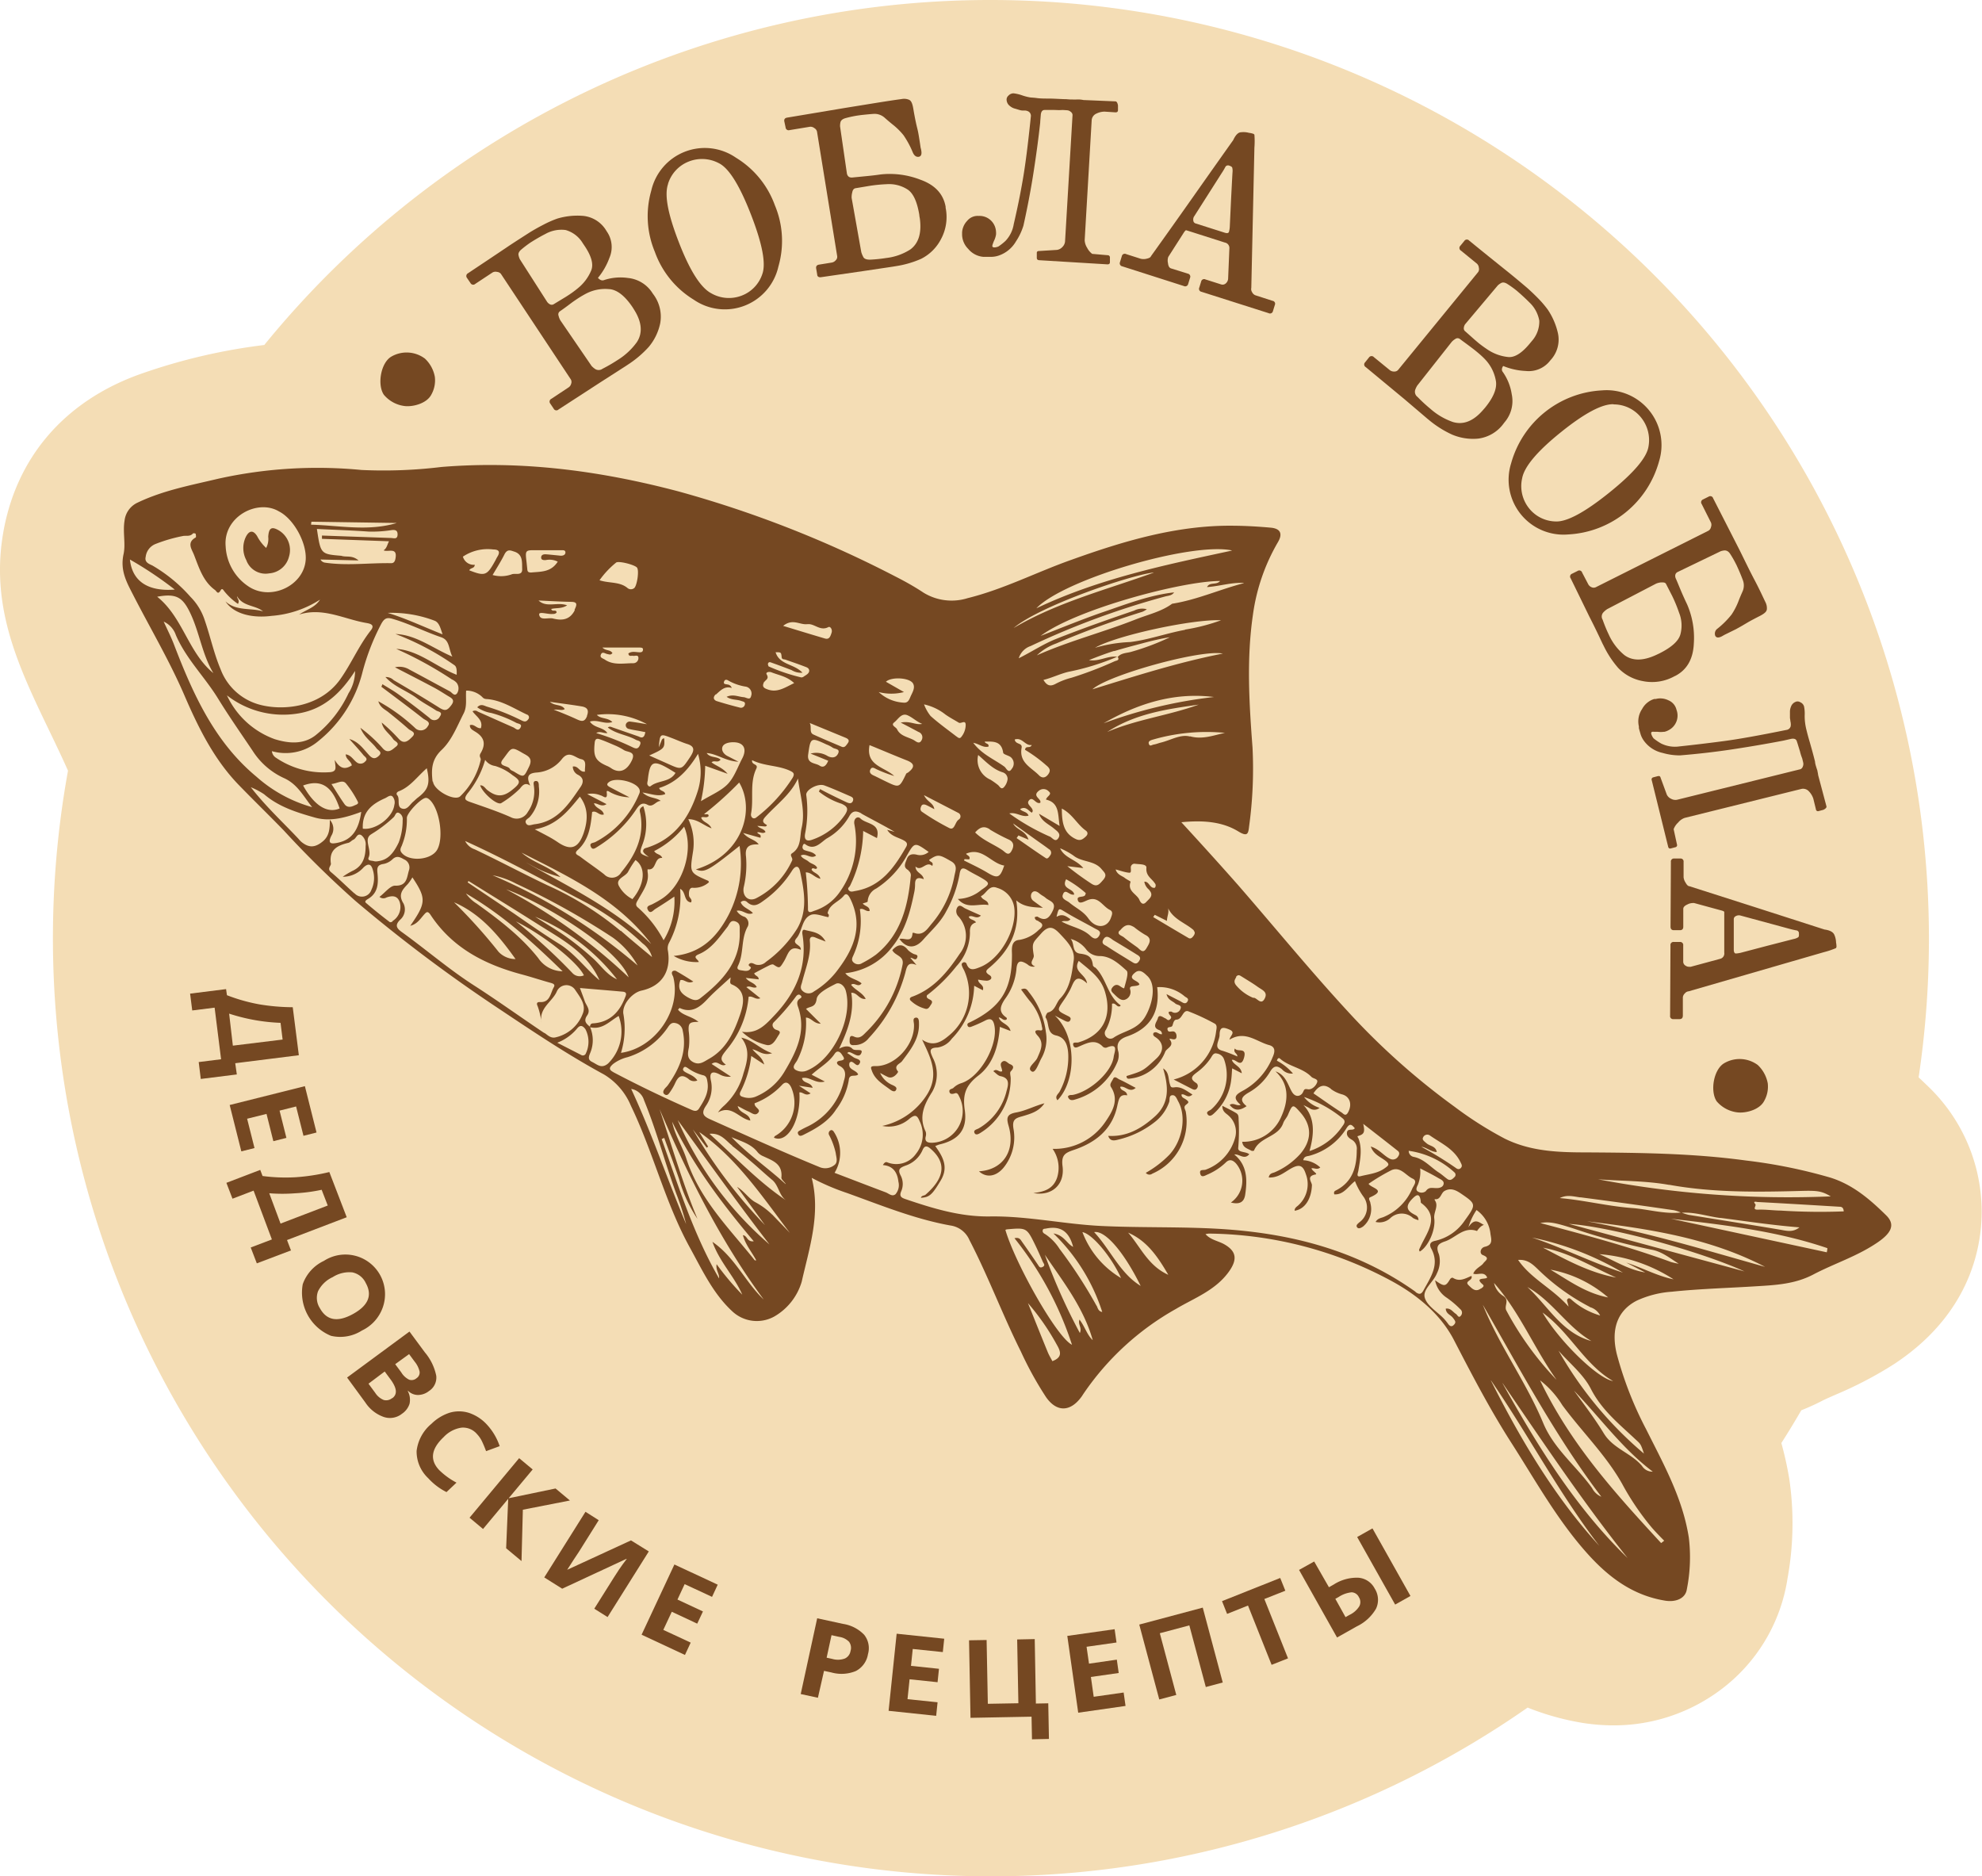 <?xml version="1.0" encoding="UTF-8"?> <svg xmlns="http://www.w3.org/2000/svg" viewBox="0 0 324.98 307.58"> <defs> <style>.cls-1{fill:#f4ddb5;}.cls-2{fill:#754822;}</style> </defs> <g id="OBJECTS"> <path class="cls-1" d="M316.34,178.3c-.56-.54-1.14-1.1-1.75-1.67A153.89,153.89,0,0,0,162.49,0,153.51,153.51,0,0,0,43.33,56.56a95.83,95.83,0,0,0-20.42,4.8C10.67,65.75,2.45,75,.42,88c-2.27,14.62,5.11,25.73,10.73,38.35a153.8,153.8,0,0,0,239.33,153.6,43.21,43.21,0,0,0,9,2.51,33,33,0,0,0,4.52.4,29.2,29.2,0,0,0,17.75-5.55,28.05,28.05,0,0,0,11.35-18.58,50.44,50.44,0,0,0,.29-16.21,55.82,55.82,0,0,0-1.31-5.94c1.13-1.76,2.22-3.56,3.27-5.37a37.7,37.7,0,0,0,3.53-1.61c.43-.22,1.27-.59,2.09-.95a63.58,63.58,0,0,0,9.57-5c10.65-7,13.63-16,14.25-22.25A28.41,28.41,0,0,0,316.34,178.3Z"></path> <path class="cls-2" d="M309.26,199.24c-2.64-2.6-5.43-5-9.09-6.16a85.08,85.08,0,0,0-13.89-2.82c-8.61-1.18-17.28-1.27-26-1.33-4.61,0-9.24-.12-13.56-2.26a60.61,60.61,0,0,1-8.23-5.23A116.09,116.09,0,0,1,221,165.82c-6.2-6.72-12-13.82-18-20.72-3-3.4-6-6.71-9.3-10.3,3.49-.34,6.65-.13,9.33,1.5,1.46.89,1.64.46,1.77-.75a69.26,69.26,0,0,0,.57-13c-.55-7.27-1-14.54.08-21.85a32.27,32.27,0,0,1,4.09-11.82c.8-1.36.43-2.22-1.16-2.37-2-.18-4-.3-6.05-.32-9.23-.13-18,2.48-26.66,5.59-5.67,2-11.09,4.82-17,6.28a8.8,8.8,0,0,1-7.25-.9c-1.51-1-3.07-1.87-4.67-2.68a181.69,181.69,0,0,0-35.52-13.92c-12.72-3.36-25.6-5.09-38.87-4a78.22,78.22,0,0,1-13.08.49,75.11,75.11,0,0,0-23.52,1.44c-4.45,1.06-8.95,1.89-13.15,3.89a3.72,3.72,0,0,0-2.19,3c-.31,1.85.21,3.78-.16,5.46-.59,2.71.51,4.62,1.58,6.71,2.8,5.46,5.93,10.74,8.38,16.41,2.29,5.31,4.84,10.49,8.88,14.68,2.46,2.54,5,5,7.46,7.54A160,160,0,0,0,58.3,147.72a250.72,250.72,0,0,0,22.52,17c6,4,11.89,8,18.22,11.44a10.85,10.85,0,0,1,4.4,5.11c3.66,7.58,5.62,15.92,9.7,23.31,2,3.64,3.77,7.46,6.86,10.34a5.89,5.89,0,0,0,7,.89,9.76,9.76,0,0,0,4.46-5.71c1.25-5.54,3.13-11.08,1.63-17a37.66,37.66,0,0,0,5.8,2.49c5.56,2,11.06,4.26,16.93,5.32a4,4,0,0,1,3.14,2.4c3.09,5.95,5.43,12.27,8.43,18.27a57.16,57.16,0,0,0,4.13,7.48c1.77,2.52,4,2.41,5.8-.06.1-.13.19-.28.28-.42A44.8,44.8,0,0,1,192.8,214.6c3-1.79,6.43-3,8.67-6.08,1.44-2,1.33-3.39-.81-4.57-1-.53-2.18-.69-3-1.62a4.76,4.76,0,0,1,.56-.09,64.26,64.26,0,0,1,30.05,7.83c4.14,2.27,7.9,5.37,10.09,9.55,3,5.79,6,11.57,9.55,17.08,3.94,6.17,7.5,12.59,12.42,18.06,3.49,3.88,7.45,6.81,12.69,7.66,1.81.29,3.34-.39,3.56-1.85a26.79,26.79,0,0,0,.33-8.47c-1-6.48-4.16-12.09-7-17.78A59.22,59.22,0,0,1,265.1,222c-1-4.08.1-7.14,3.28-8.77a16.37,16.37,0,0,1,5.74-1.46c4.59-.48,9.2-.6,13.79-.89,3.32-.2,6.49-.36,9.54-2,3.29-1.71,6.85-2.86,10-4.92C310.19,202.21,310.82,200.77,309.26,199.24Zm-35.57-5c7.25,1.31,14.56,1.2,21.89,1,2.44-.06,3.17.05,4.6.9a166.39,166.39,0,0,1-38.15-2.8C265.92,193.64,269.88,193.57,273.69,194.26Zm8.36,5.42c4.29.56,8.56,1.21,13,1.56-1.13.89-2.16.55-3.24.37-5-.84-9.95-1.61-14.92-2.42a9.21,9.21,0,0,1-1.13-.35C277.92,198.69,280,199.42,282.05,199.68Zm-22.92-3.37q7.67,1,15.33,2.12a6.26,6.26,0,0,1,1.13.38c-2.72.28-5.32-.54-8-.74-4-.3-7.86-1.29-11.84-1.63C256.91,195.82,258,196.16,259.13,196.31Zm5.41,30.14c-2.54-.36-8.91-6.61-11.61-11.24C257.47,218.5,259.8,223.73,264.54,226.45ZM250.43,211c4.08,2.26,6.5,6.52,10.51,8.86C256.07,218.53,253.81,214.08,250.43,211Zm10.24,3.29a2.73,2.73,0,0,1,1.7,1.38,12.24,12.24,0,0,1-4.61-2.51c-.21-.19-.52-.53-.79-.1-.1.15.08.47.22,1.15-2.66-3-6.15-4.56-8.27-7.65,1.77-.14,2.65,1,3.73,2A35.34,35.34,0,0,0,260.67,214.26Zm-6.52-6.15a20,20,0,0,1,9.53,4.57C260,212,257.32,210,254.15,208.11Zm1,18A51.55,51.55,0,0,1,247,214.87c-.43-.75.55-1.67-.47-2.37a3.39,3.39,0,0,1-1.56-2.16C249.16,215.07,251.55,221.05,255.19,226.16Zm-21.31-38.75c-.26-.26-.71-.5-.51-.9a.75.75,0,0,1,1.12-.34c1.84,1.3,4,2.2,5.06,4.46.15.31.31.58,0,.89s-.62.13-.86-.06a59.51,59.51,0,0,0-5.6-3.43c.89.1,1.51.82,2.53.86C235.42,187.86,234.41,187.92,233.88,187.41Zm4.57,4.77a.51.51,0,0,1,.05.84c-.33.34-.68.63-1.15.29s-.84-.69-1.3-1c-1.4-.87-2.46-2.27-4.19-2.62a1,1,0,0,1-.84-1A13.87,13.87,0,0,1,238.45,192.18Zm-5.59-.63c1.15.6,2.12,1.07,3,1.6.4.23,1,.44.88,1s-.79.68-1.25.65c-.64,0-1.17-.21-1.67.51a1.11,1.11,0,0,1-1.37,0c-.33-.27-.08-.75.09-1.09A5.73,5.73,0,0,0,232.86,191.55Zm-10.15-5c-.11-.29-.15-.23.15-.33.87-.28,1-.66.7-1.95,1.89,1.47,3.79,2.94,5.67,4.43.38.3.24.68,0,1a1,1,0,0,1-1.29.29c-1.05-.51-1.76-1.59-3.14-2,.48,1.32,1.58,1.69,2.4,2.32s.46.81-.06,1.2c-1.22.9-2.68,1-4,1.34-.77.2-.46-.48-.38-.87C223,190.2,223.43,188.36,222.71,186.56Zm-4.46-8a5.51,5.51,0,0,0,1.89.9c1.29.38,1.62,1.68.94,2.93-.39.72-.74.27-1,.07-1.57-1-3.11-2.11-4.68-3.18C216.2,178,217.05,177.59,218.25,178.53Zm-4.57,2.6,1,.5a1.37,1.37,0,0,0,1.73,0,5.24,5.24,0,0,1-2.55-1.78,20.24,20.24,0,0,1,6.37,3.54c.55.48.14.94-.13,1.32a10.35,10.35,0,0,1-5.35,4C215.55,185.75,215.6,183.13,213.68,181.13Zm-11-20.94c.41-.58.75-.19,1.1,0,.82.52,1.65,1,2.44,1.57s1.78.86,1.16,2-1.31-.32-1.86-.17a7.25,7.25,0,0,1-2.83-2.09C202.28,161,202.4,160.65,202.72,160.19Zm-6.94-7.64c.31.28.21.59,0,.88s-.47.56-.83.35c-1.93-1.13-3.86-2.28-5.79-3.43.09-.12.18-.24.26-.37l2,1c0-.73.37-1.3.19-2.07C192.47,150.8,194.41,151.31,195.78,152.55Zm-16.19,6.07c-.12-.12-.3-.23-.31-.36-.16-1.3-.62-1.73-2.08-1.91s-.87-1.73-1.58-2.42a4.73,4.73,0,0,1,2.51,1.66,2.78,2.78,0,0,0,2.36,1.15c1.76.06,3.09,1.3,4.3,2.38.41.36-.13,1.89-.37,2.85,0,.19-.53-.18-.79-.35-.56-.36-1,0-1.25.41s.11.69.37.94c.51.5,1.12,1.15,1.77.93a1.33,1.33,0,0,0,.86-1.69c-.22-.79,1-.36,1.52-.79-.07-.74-2.22-.77-.67-2,.83-.64,1.52.18,2,.61,1.52,1.49.79,4.65-.36,6.62-1.3,2.2-3.45,2.31-5.15,3.44a.91.91,0,0,1-1.2-.06.88.88,0,0,1-.11-1.2,8.74,8.74,0,0,0,1-4.27c.64-.23.79.7,1.37.38,0-.07.06-.15,0-.16C181.61,163.3,181.41,160.37,179.59,158.62Zm-6.27-8.35c.37-1.45.34-1.4,1.34-.8,1.62,1,3.3,1.82,4.94,2.75.43.24,1.15.43.71,1.18s-1,.47-1.48,0c-1.27-1.19-3-1.4-4.68-2.31.57-.24,1,.16,1.45-.39C174.89,150.29,174.28,149.72,173.32,150.27Zm-3,.77c.91.41.81.87.08,1.41a5.89,5.89,0,0,1-3.17,1.64c-1.48.1-1.22,1.69-1.22,2.42,0,5.62-1.69,8.55-6.83,11.06-.25.12-.57.19-.46.55s.43.29.69.18a22.37,22.37,0,0,0,2.12-.94c1-.55,1.41-.21,1.6.78.62,3.2-2.35,8.48-5.43,9.44a3.21,3.21,0,0,0-1.3.78c-.23.2-.73.16-.65.62s.54.39.91.26.54.19.67.48a5.2,5.2,0,0,1-4.47,7.63c-.55,0-1.21-.1-1-1a1.36,1.36,0,0,0,0-.82c-1.16-2.41-.29-4.4,1.06-6.51a5.88,5.88,0,0,0,.09-5.64c-.39-.91-.75-1.61.78-1.64a3.55,3.55,0,0,0,2.36-1.46,12.81,12.81,0,0,0,3.66-8.67l1.42.74c.31-.92-.77-1-.77-1.75a9.23,9.23,0,0,0,1.36.18,1,1,0,0,0,.73-.27c.18-.26,0-.53-.28-.68-.88-.56-.34-.86.18-1.31,3.27-2.8,5-6.23,4.26-10.91,1.31,1.15,2.82,1.11,4.37,1.22-.49-.36-1-.71-1.48-1.08a1,1,0,0,1-.38-1.29c.32-.52.82-.37,1.26,0s.74.46,1.06.75c.61.54,1.83.67,1.16,2.09-.59,1.24-1.23,1.78-2.47,1-.1-.06-.3,0-.49.07C169.69,150.86,170.05,150.93,170.3,151Zm-8-15.08a30.4,30.4,0,0,0,3.14,1.67c1,.46.85,1.23.45,1.92-.5.86-1,.16-1.44-.15-1.46-1-3.18-1.61-4.5-2.92C160.75,135.5,161.45,135.39,162.35,136Zm-1.94-12.26c1.34,1.14,2.45,2.41,4.11,2.92a1.13,1.13,0,0,1,.8,1.13,2.42,2.42,0,0,1-.62,1.33c-.47.46-.71-.23-1-.42a13.65,13.65,0,0,0-1.2-.84A3.49,3.49,0,0,1,160.41,123.7ZM166.12,135l3.48,2.5c.79.57,1.59,1.11,2.37,1.7a.67.67,0,0,1,.25,1c-.19.28-.44.69-.75.48-1.62-1.06-3.19-2.18-4.78-3.28l.3-.43,1.65.69C168.17,136.15,166.7,136.11,166.12,135Zm6,2.15a36,36,0,0,1-6.63-3.79c1.21-.26,2.06.68,3.16.36-.25-.69-1-.59-1.39-1.07.95-.55,1.35.26,1.93.59.06-.11.14-.2.14-.28,0-.67-1.13-1.07-.63-1.71.66-.83,1.11.68,1.87.36.26-.67-1.45-1.06-.19-2a1.17,1.17,0,0,1,1.59.15c.62.48-.37.81-.46,1.33,2.22.51,1.93,2.43,2.23,4.32l-3.38-2c.45,1.28,1.58,1.69,2.45,2.42.48.41,1.23.85.71,1.6S172.53,137.29,172.08,137.12Zm-.5-11.62c.47.4.71.77.27,1.39s-1,.71-1.51.21c-1.25-1.3-3.32-2.07-2.87-4.54.15-.85-1-.48-1.13-1.35,1.25-.41,1.69,1.07,2.79.9-.27.66-1,0-1.1.79A23.54,23.54,0,0,1,171.58,125.5Zm14.65,30.89c.41.25.94.48.5,1.14s-.83.35-1.27.08c-1.34-.83-2.69-1.63-4-2.5-.33-.22-1-.38-.59-1.11s.89-.45,1.59.09C183.55,154.75,184.89,155.56,186.23,156.39Zm-2.65-3.84c.39-.48,1-1.15,1.83-.83a3.58,3.58,0,0,1,.52.26,14.66,14.66,0,0,0,1.8,1.25c1.26.61.64,1.47.21,2.2-.59,1-1.07.16-1.55-.18-.71-.51-1.43-1-2.09-1.56C184,153.39,183,153.22,183.58,152.55ZM176,140.26c1.37,1.12,3.41.77,4.61,2.22.47.57,1,.91.29,1.76-.61.68-1,1.29-2,.6A47.3,47.3,0,0,1,175,142l2.63.32c-1.2-1.45-3.06-1.6-3.81-3.25A11.84,11.84,0,0,1,176,140.26Zm-1.92-7.71c1.76.89,2.53,2.61,3.94,3.61.34.24.43.61,0,1s-.84.75-1.58.42C174.31,136.61,174.13,134.76,174.1,132.55Zm.26,13.94c.45-.79,1,.35,1.79.17-.1-1.06-2.18-.85-1.32-2.51a17.79,17.79,0,0,1,3.22,2.27,1.87,1.87,0,0,1-.1.33c-.3.47-1.53,0-1.17.93.24.61,1.05.09,1.6-.12,1.74-.7,2.4,1,3.59,1.6.62.29.38.81.21,1.29-.59,1.7-2.46,1.89-3.71.12-.84-1.19-2.06-1.71-3.07-2.56C174.89,147.58,173.84,147.38,174.36,146.49ZM181.55,120c4.59-3,9.79-3.75,15-4.48C191.62,117.31,186.39,117.93,181.55,120Zm-.79-1.31c5.72-3.34,11.73-5.24,18.29-4.42A77.26,77.26,0,0,0,180.76,118.65Zm-1.62-5.7c2.59-2.33,17.75-6.56,21.37-5.84C193.11,108.6,186.15,110.84,179.14,113Zm15.16-9.73c-3,.55-6,1.64-9,2a24,24,0,0,0-5.75.94c3.41-2,16-4.73,20.66-4.51A31.62,31.62,0,0,1,194.3,103.22Zm-11.61,3.49c1.53-.47,3.08-.87,4.62-1.28s3-.77,4.52-1a40,40,0,0,1-6.33,2.39c-.75.22-1.61.16-2.22.83-1.62-.27-3,.82-4.73.53C179.93,107.67,181.3,107.15,182.69,106.71Zm.57.93c.37.59-.19.61-.47.72a62.7,62.7,0,0,1-7.09,2.71,11.63,11.63,0,0,0-2.61,1c-.87.47-1.42.32-2-.64,1.45-.36,2.71-1,4.1-1.33A40.39,40.39,0,0,0,183.26,107.64Zm5.17,38.24c.82.9,0,1.43-.47,1.94-.64.71-1,0-1.2-.46-.51-.9-1.93-1.34-1.38-2.84,0-.08-.69-.4-1-.66s-1.22-.49-1.45-1.36c.75.2,1.26.38,1.79.48.74.13.74.11.69-.76a.62.62,0,0,1,.61-.66c.7.12,2,0,1.95.66-.12,1.34.85,1.74,1.37,2.53a.55.55,0,0,1,0,.76c-.82.14-.89-1.07-1.71-1A2.12,2.12,0,0,0,188.43,145.88Zm6.68-25.17c-1.54-.42-3.18.62-4.79,1-.37.09-.73.25-1.11.31s-.65.38-.83-.08.3-.62.64-.72a31.58,31.58,0,0,1,11.83-1.11C199,120.54,197.17,121.29,195.11,120.71Zm8.82-25.14c-4,1.05-7.72,2.74-11.74,3.37-1.78,1.3-3.91,1.76-5.89,2.54-5.37,2.13-11,3.56-16.29,5.92a9,9,0,0,1,3.16-1.94c4.65-2,9.37-3.71,14.17-5.21a3.56,3.56,0,0,0,.7-.41,2.92,2.92,0,0,0-2.07.22c-4.34,1.49-8.68,3-12.93,4.7-2,.81-3.77,2-6,3.12a3.05,3.05,0,0,1,1.94-2,132.74,132.74,0,0,1,22.06-8.13c.52-.14,1.11-.13,1.47-.67-4.12.45-8,2-11.88,3.31-3.31,1.15-6.56,2.49-10,3.82,5.79-4.35,23.19-9,29.42-9-.61.73-1.69.1-2.14,1C199.92,96.12,201.89,95.46,203.93,95.57Zm-2-5.33c-10.82,2.33-21.65,4.54-32,9.45C174.42,95,195.29,88.83,202,90.24Zm-12.81,3.62c-7.72,2.79-15.72,4.82-22.92,9.06C170.49,99.33,185.37,94.27,189.16,93.86Zm-27.7,27.68c1.33,0,2.77-.18,3.06,1.79,0,.31.82.46,1.22.74a1.35,1.35,0,0,1,.19,1.94c-.53.86-.89-.12-1.19-.35-1.68-1.23-3.69-2-5.12-3.92,1,.18,1.61.85,2.5.62C162.21,121.81,161.49,122,161.46,121.54Zm3.22,20.37c-.67,2-1.1,2.11-2.74,1.12-1.24-.75-2.56-1.35-3.84-2l.09-.22c.28,0,.76.08.8,0,.2-.53-.47-.63-.54-.89C161.08,138.81,162.47,141.55,164.68,141.91ZM155,117.13c.7.5,1.47.9,2.21,1.35.35.22,1.12-.54,1.13.36a3.19,3.19,0,0,1-.74,2c-.3.37-.59,0-.83-.14-1.41-1.09-2.87-2.13-4.19-3.32a7,7,0,0,1-1.07-1.9A8.61,8.61,0,0,1,155,117.13ZM151.9,132c.39.17.76.39,1.3.66-.16-1.05-1.15-1.15-1.7-2.3l5.61,2.9a.63.63,0,0,1,.1,1.1c-.64.39-.65,1.81-1.53,1.41a38.78,38.78,0,0,1-4.46-2.65c-.42-.26-.3-.68-.14-1S151.63,131.87,151.9,132Zm-3,10.7a.94.94,0,0,1,.43,1c-.46,4.89-1.61,9.51-5.69,12.8a16.41,16.41,0,0,1-2.27,1.39,1.14,1.14,0,0,1-1.38-.07c-.54-.45-.17-.91,0-1.35a13.44,13.44,0,0,0,1-7.41c.6-.24,1,.46,1.6.28,0-.78-.78-.74-1.13-1.22.3-.11.8-.2.81-.33a2.47,2.47,0,0,1,1.4-2.12,15,15,0,0,0,5-5.36c1.3-2.27,1.29-2.27,3.6-.64a2.11,2.11,0,0,1-2,.44c-.77-.16-1.32,0-1.58.72S148,142.2,149,142.69ZM150.6,120a.93.93,0,0,1,.51,1.35c-.36.72-.88.23-1.25,0-1-.55-2.23-.65-2.78-1.8-.18-.37-1.09-.63-.45-1.13s1.18-1.59,2.18-1.15c.83.36,1.51,1.06,2.4,1.41-1.11.22-2-.54-3.52-.21C148.92,119.1,149.76,119.55,150.6,120Zm-5.34-8.23c.92-.87,4-.67,4.47.33.37.73-.18,1.49-.47,2.19-.22.53-.44,1-1.18.9a6.46,6.46,0,0,1-4-1.73,8.28,8.28,0,0,0,4.14,0Zm-2.68,10.39c2,.81,4,1.67,6,2.46,1.28.48,1.57,1.06.35,2-.11.09-.3.13-.35.24-1.12,2.32-1.12,2.32-3.32,1.26-.68-.32-1.35-.68-2.05-1-.46-.21-.73-.52-.48-1s.66-.17,1,0a22.48,22.48,0,0,0,2.89,1.1C145,125.7,141.91,125.55,142.58,122.13Zm-1.35,11.22c1.79,1,3.64,1.92,5.46,3l-1.22-.34c.59,1,1.62,1.2,2.5,1.63.56.27,1,.56.57,1.24-1.94,3.38-4.13,6.46-8.28,7.16-.37.06-.79.24-1.08-.11s.07-.51.19-.73a21.32,21.32,0,0,0,2.16-9l2.26,1.17c.65-2.51-1.74-2.25-2.71-3.22-.45-.44-1.15,0-1,.91a14.42,14.42,0,0,1-2.38,11.14,8,8,0,0,1-4.22,3.1c-.38.14-1.07.54-1-.43a56.37,56.37,0,0,0-.36-5.88c.95,0,1.43.86,2.41,1.05-.29-.91-1.13-.92-1.46-1.49.16-.59.7.2.91-.32-.27-.57-.94-.61-1.39-1s-1-.46-1.29-1c.89-.47,1.64.67,2.51,0-.49-.63-1.25-.63-1.88-.88a.51.51,0,0,1-.32-.66c.05-.24.2-.49.43-.31,1.49,1.12,2.56-.32,3.51-.94a9.67,9.67,0,0,0,3.67-3.6C139.72,132.93,140.32,132.84,141.23,133.35Zm-18.12,25.32c-.24.53-.79.51-1.24.43s-1.22-.06-.86-.8c1-2.05.44-4.44,1.61-6.46a1.23,1.23,0,0,0-.51-1.55,2.29,2.29,0,0,1-1.32-1c1-.23,1.7.84,2.66.38-.62-.71-1.65-.88-2-1.78a.73.73,0,0,1,1.08,0c1.14,1,2,.22,2.91-.43a17.16,17.16,0,0,0,4.43-4.75c.51-.81,1.09-.92,1.31.1.67,3.16,1.31,6.37-.48,9.42a19.41,19.41,0,0,1-5.1,5.43,1.76,1.76,0,0,1-1.68.45c-.35-.13-.74-.43-1.07-.11S123.2,158.48,123.11,158.67ZM112.92,169c-.07-1.28.16-1.46,1.6-1.47-1.12-.94-2.54-1-3.35-2,.13-.14.24-.29.26-.28,1.87.87,3.21,0,4.51-1.39,1.14-1.22,2.43-2.3,3.85-3.62,0,.55-.25,1,.24,1.17,2.34,1,1.93,3.07,1.35,4.84-1,2.94-2.28,5.77-5.18,7.37-.79.44-1.53,1.07-2.58.49s-.84-1.49-.66-2.43A11.19,11.19,0,0,0,112.92,169Zm11.24-32.53c.43-.14.89.31,1.36-.07-.25-.56-.91-.53-1.34-1l1.31.1c.28-.1.31-.21.17-.29-.66-.38-.72-.7-.12-1.35,1.83-2,4.1-3.63,5.3-6.22.34,2.76,1.24,5.36.6,8.08-.34,1.45,0,3.16-1.58,4.18-.49.32.24.76,0,1.21a12.93,12.93,0,0,1-5.91,6.17c-1.28.61-2.29-.43-2-1.84a15.89,15.89,0,0,0,.37-5c-.21-1.62.52-2.08,2.08-2-.6-.86-1.69-.83-2.54-1.88l2.82.79C124.91,136.69,124.22,136.8,124.16,136.45Zm15.7-5.18c-.21.5-.58.44-1,.26-.89-.41-1.77-.84-2.64-1.27-.59-.29-1.17-.6-1.76-.91l-.19.4a11.41,11.41,0,0,0,3.71,2c1,.46,1.19.85.54,1.84a10.66,10.66,0,0,1-5.33,4.05c-.68.26-1.41.24-1.18-1a19.37,19.37,0,0,0,.19-6.31c-.13-.85,1.92-2,3-1.57,1.42.53,2.8,1.15,4.19,1.75C139.7,130.67,140,130.81,139.86,131.27Zm-4.06-6.57c-.29.71-.73,1.26-1.42.8s-2.08-.28-1.87-1.81c.39-2.82.43-2.86,3-1.66a4.86,4.86,0,0,1,1,.51c.35.28,1.31.16.9,1-.34.69-1,.75-1.69.4a3.54,3.54,0,0,0-2.81-.41Zm3.19-2.85c-.26.34-.49.78-1,.55-1.54-.66-3.09-1.3-4.62-2-.74-.33-.23-1.24-.61-1.89l5.95,2.45C139.08,121.15,139.34,121.39,139,121.85Zm-6.58-19.53c1.09-.17,2.06,1.19,3.41.47.31-.17.71.38.53.93s-.35,1.15-1.09.94c-2.17-.64-4.33-1.3-6.85-2.07C130,101.33,131.17,102.51,132.41,102.32Zm-6.49,6.48c.12-.41.44-.23.67-.15,1.07.38,2.14.78,3.2,1.19a3,3,0,0,0,1.79.43c-1.37-1.49-3.76-1.25-4.41-3.36.92,0,.91,0,1,.84.05.37.39.3.63.38,1,.36,2.06.71,3.07,1.1.33.13.8.24.81.7s-.49.7-.85.94a.69.69,0,0,1-.45.17,29.92,29.92,0,0,1-5.36-1.81C126,109.2,125.88,108.93,125.92,108.8Zm-.61,3c.22-.37.84-.52.4-1.25-.22-.37.4-.5.8-.34,1.2.48,2.53.66,3.71,1.76-1.53.73-2.8,1.66-4.46,1C125,112.71,125,112.37,125.31,111.75Zm-2,12.8c2,1,4.19.83,6.15,1.71.61.28.91.48.5,1.19a25.11,25.11,0,0,1-5.93,6.48c-.47.41-1,0-.88-.63.46-2.43-.27-5,.86-7.35C124.41,125.15,123.13,125.51,123.33,124.55Zm-5.94-10.74c.74-.64,1.42-1.47,2.61-1.09a.79.79,0,0,0-.7-.57c-.26-.08-.75,0-.54-.52.14-.36.47-.27.69-.12a8.37,8.37,0,0,0,2.91,1,1.16,1.16,0,0,1,.82,1.52c-.16.77-.77.24-1.21.2-.88-.06-1.75-.55-2.81-.06.8.56,1.67.4,2.41.68.27.1.71.12.58.6a.65.65,0,0,1-.77.5c-1.31-.33-2.62-.69-3.91-1.1C116.84,114.63,117,114.14,117.39,113.81Zm-1.76,11.66,3.69,1.32c-.86-1.05-1.87-1.27-2.63-1.88.46-.42,1,.18,1.48-.44-.63-.59-1.71-.24-2.28-1.08,1.73.12,3.08,1.33,5.21,1.42-.85-.44-1.31-.69-1.78-.92s-1-.75-.88-1.38.9-.83,1.47-.88c2-.15,2.71,1,1.77,2.72-.74,1.42-1.29,3.05-2.36,4.15s-2.74,1.78-4.37,2.78A28.41,28.41,0,0,0,115.63,125.47Zm.57,8.3c.09-.62-.7-.18-.7-.4a55.3,55.3,0,0,0,5.72-5.15c2.66,4.44.61,11.89-7.1,14.24,1.43.58,1.95.31,7.16-3.85A18.55,18.55,0,0,1,119.46,150c-1.89,3.59-4.44,6.27-9,6.72a7.36,7.36,0,0,0,4.12,1c-.11-.47-1.15-.8,0-1.28,2.09-.87,3.33-2.74,4.68-4.46.34-.43.48-1.23,1.34-.91s.67,1,.69,1.66c.15,5-2.91,8.15-6.48,10.94-.66.52-1.28.24-2-.14-1.12-.63-1.79-1.37-1.25-2.84.64-.2,1.16.7,2.12.23-1-.65-1.92-1.21-2.83-1.73a.59.59,0,0,0-.58.05c-.25.31,0,.61.12.92,1.37,5.35-2.89,11.66-8.57,12.45a13.6,13.6,0,0,0,.38-6.45c-.18-1.51,1.47-3.43,3-3.76,3.27-.72,4.86-3.1,4.32-6.52a1.91,1.91,0,0,1,.17-1.29,16.3,16.3,0,0,0,1.83-8.87c1,.49.54,2.06,1.78,2.23.29-.5-.27-.73-.32-1.1-.06-.56,0-1.39.65-1.3a3.59,3.59,0,0,0,2.61-.91c0-.08-.08-.21-.15-.25-3-1.3-3-1.3-2.49-4.58a9.16,9.16,0,0,0-.74-5.51c1.56,0,2.43,1,3.81,1.5-.48-1-1.42-.93-1.7-1.76C115.32,133.79,115.87,134.21,116.2,133.77ZM95.88,164.14c-.23-.66-.48-1.32-.79-2.16,2.43.21,4.69.39,7,.6.84.07.54.6.35,1.08-.94,2.37-2.53,3.92-5.13,4.11-.42,0-.55.21-.57.56-.59-.48-1.11-.93-.47-1.85S96.15,164.9,95.88,164.14Zm-35-27.38a21.25,21.25,0,0,0,3.68-2.8c.27-.25.32-.86.8-.71a1.14,1.14,0,0,1,.66,1.23,10.19,10.19,0,0,1-.64,3.63c-.93,1.95-1.89,2.89-3.41,3.08a1.39,1.39,0,0,1-.64,0c-.36-.13-1.15,0-.87-.65C61,139.26,59.52,137.56,60.89,136.76Zm-1.39-.9c-.15-2.77,1.53-4.07,3.66-5,.39-.18.81-.59,1.19-.3a1.48,1.48,0,0,1,.32,1.4C64.41,134,61.63,136.13,59.5,135.86Zm5.64-5.48c-.24-.3,0-.55.25-.65,1.88-.72,3-2.38,4.6-3.78.59,2.52.26,3.5-1.46,4.81-.27.2-.5.45-.75.66-.58.48-1,1.43-1.88,1.13S65.63,131,65.14,130.38Zm.8,8.12a11.14,11.14,0,0,0,.78-4.41c0-.81,2.36-3.29,3.14-3.28a.76.76,0,0,1,.41.15c1.75,1.28,2.6,6.33,1.41,8.37-1,1.72-4.73,2-5.87.4C65.48,139.28,65.79,138.89,65.94,138.5Zm5-10.37c-.22-1.92-.2-3.59,1.48-5.18s2.55-3.92,3.62-6c.59-1.17.3-2.41.4-3.73a3.75,3.75,0,0,1,2.65,1.06c.31.36.61.31,1,.35,2.33.26,4.24,1.56,6.3,2.51a.48.48,0,0,1,.22.8c-.35.5-.73.35-1.15.14a35.13,35.13,0,0,0-5.6-2.23c-.48-.15-1-.54-1.6.11a5.5,5.5,0,0,0,2.31.93,19.14,19.14,0,0,1,4.08,1.61c.3.17,1.07.16.69.81s-.79.11-1.16-.06c-1.94-.85-3.87-1.72-5.81-2.58a.79.79,0,0,0-.88-.06c.57.86,1.78,1.43,1.37,2.77-.7.1-1.09-.75-1.81-.49,0,.59.4.75.77,1,1.55.89,1.94,2,1,3.59-.36.58.12.78,0,1.15a12,12,0,0,1-3.35,5.92C74.5,131.42,71.12,129.56,71,128.13ZM106.19,143a2.09,2.09,0,0,1,0-.49c1.53.27,1-2,2.4-1.85-.26-.68-.94-.5-1.33-1.13a14.82,14.82,0,0,0,4.91-4c1.62,3.67-.12,9.38-3.44,11.68-.55.38-1.13.7-1.71,1-.39.23-1.18.28-.77,1s.86,0,1.25-.22c1-.62,2-1.27,3.07-2a12.22,12.22,0,0,1-1.76,7.16,18.79,18.79,0,0,0-4.28-5.42c-.52-.48,0-1,.25-1.5C105.57,145.86,106.46,144.59,106.19,143ZM97.1,157a49.71,49.71,0,0,0-4.57-3.65c-1.55-1.08-3.18-2-4.78-3.06a32.85,32.85,0,0,1,13.41,10.26C99.43,159.8,98.44,158.15,97.1,157Zm1.17,3.69c-2.26-1.88-4-4.35-6.57-5.94s-5-3.31-7.45-5l-7.56-5.08c0-.08.09-.16.14-.23,3.85,2.4,7.72,4.77,11.55,7.2S96.22,156.12,98.27,160.65Zm-15.61-15c5.16,1.69,18.54,9.42,20.42,14.54A91.07,91.07,0,0,0,82.66,145.63Zm-2.14-2.24a13.53,13.53,0,0,1,4.08,1.41,123.37,123.37,0,0,1,15.89,8.86,14.21,14.21,0,0,1,4.06,4.57A91.85,91.85,0,0,0,80.52,143.39Zm21.25,9.18a51.66,51.66,0,0,0-12-7.49c-4-1.9-7.92-4-11.94-5.9a2.67,2.67,0,0,1-1.56-1.36C83.15,141,89.62,144.61,96.16,148a44.33,44.33,0,0,1,9.21,6.67,4.16,4.16,0,0,1,1.54,2.23C105.06,155.37,103.4,154,101.77,152.57Zm2-5.19a5.24,5.24,0,0,1-2.3-2.21c-.6-1.19,1.1-1.48,1.54-2.35A14.2,14.2,0,0,1,104.2,141C106,142.25,105.67,145.06,103.72,147.38Zm3,7.32c-6-5.76-13.4-9.31-20.51-13.36.91.47,1.79,1,2.72,1.39a19.28,19.28,0,0,0,2.93,1c-1.87-1.77-4.46-2.32-6.38-4C93.24,143.71,101.21,147.42,106.73,154.7ZM91.45,138.07c-.54-.37-1.1-.7-1.66-1s-1.11-.59-2.11-1.1c3.65-.65,5.5-3.06,7.4-5.37,1.42,1.87,1.32,3.91.61,6C94.83,139.09,93.56,139.51,91.45,138.07Zm4.47-11.57c-.92.15-1.07-1-2-.83a1.51,1.51,0,0,0,.86,1.36c1,.52.89,1.3.4,2-1.91,2.78-3.75,5.65-7.51,6.1-.54.07-1.1.4-1.41-.14s.32-.75.61-1.06a6.39,6.39,0,0,0,1.48-5c0-.39,0-.92-.51-.89s-.31.59-.29.91a5.84,5.84,0,0,1-1,4.16,2.08,2.08,0,0,1-2.83.85c-2.13-.94-4.36-1.68-6.56-2.45-.83-.29-1.21-.47-.49-1.44a15.47,15.47,0,0,0,2.88-5.49,2.39,2.39,0,0,0,1.64,1,8.45,8.45,0,0,1,2.85,1.51c1.39.91,1.37,1.26,0,2.36-1.51,1.24-2.62,1.25-4.13.08-.37-.29-.6-.81-1.18-.78.35,1.19,2.83,3.41,3.5,2.89a16.67,16.67,0,0,0,3-2.33c.44-.56.86-1.1,1.71-.51-.64-1.44-.4-2,.94-2.14a5.74,5.74,0,0,0,4.24-2.2c1.2-1.54,2.17-.21,3.18,0S95.82,125.79,95.92,126.5Zm-9.18-.79c-.86,1.75-.81,1.81-2.45.8-.24-.14-.57-.23-.68-.44-.31-.62-2.09-.38-1.15-1.59,1.38-1.78,1.25-2.2,3.1-1.1C86.41,123.89,87.49,124.18,86.74,125.71Zm-2.21,31.52a3.78,3.78,0,0,1-2.78-1.18,87.59,87.59,0,0,0-7.3-8.12C78.77,149.8,81.68,153.24,84.53,157.23Zm-6.4-9.11a5.81,5.81,0,0,1-1.73-1.64c6,3.5,10.85,7.89,15.85,12.76a4.89,4.89,0,0,1-4-2.17C85.4,153.48,81.79,150.75,78.13,148.12Zm6.47,2.94c4.64,2.31,10.13,6.72,11.14,8.84a1.63,1.63,0,0,1-1.81-.3A93.05,93.05,0,0,0,84.6,151.06Zm29.79-21.32c-1.36,4.27-3.74,7.76-8.23,9.21-.32.1-.66.13-.71.56,0,.22.19.45.94,1-1.59-.58-1.6-.58-1-2.19a9.33,9.33,0,0,0,.09-6.15c-.82.4-.55.86-.48,1.27.68,3.73-.83,6.76-3.12,9.55a1.76,1.76,0,0,1-2.82.35c-1.27-1-2.64-1.91-3.94-2.9-.29-.23-1.12-.43-.41-1.07,1.89-1.69,2.15-4,2.38-6.25.75-.3,1.13.65,1.92.41-.17-.93-1.32-.91-1.62-1.84.66,0,1.24.69,2.06.14l-3.16-1.64a3.71,3.71,0,0,1,2.19.21c.39.06,1.19.93,1-.51-.06-.43.42-.1.58,0a7,7,0,0,0,3.15.82c-1.26-.64-2.22-1.13-3.17-1.64-.44-.24-.75-.48-.09-.92,1.12-.72,4.25,0,4.86,1.18a.9.9,0,0,1,0,.8,15.56,15.56,0,0,1-7.16,7.9c-.35.2-1.06.11-.78.77s.79.2,1.13,0a20.61,20.61,0,0,0,6.25-6c.52-.8,1-1.36,1.92-.86s1.37-.65,2.18-.63c-.82-.63-1.93-.38-3-1.38,1.45.21,2.53.72,3.72.26-.06-.58-.81-.43-1-1,2.83-.87,4.75-2.91,6.38-5.6A10.39,10.39,0,0,1,114.39,129.74Zm-16.88-8c.09-.75.49-.66.89-.52,1,.35,1.9.77,2.63,1.07a10.33,10.33,0,0,1,1.22.65c.59.43,2,.19,1.41,1.6-.81,1.79-2,2.28-3.32,1.49a4.56,4.56,0,0,0-.67-.4C97.62,124.77,97.26,124.05,97.51,121.77Zm11.4-.69c-.35,0-.42.31-.52.56s-.21.51-.37.92c.2-2.27.2-2.27,2-1.58.86.32,1.7.71,2.58,1,1.43.41,1.23,1.15.54,2.19-1.4,2.09-1.37,2.1-3.59,1.1l-3.1-1.38C109,122.71,109,122.64,108.91,121.08ZM106.2,128c.38-3.47.88-3.61,4.56-1.29-.93,1.58-2.84,1.18-4.07,2.17-.23.18-.51-.08-.56-.39A2.07,2.07,0,0,1,106.2,128Zm-.77-21.53c0,.34-.18.47-.52.47-.63,0-1.29-.24-1.88.19.08.59.49.32.76.39s.89-.26.89.36a.84.84,0,0,1-.88.85c-1.55,0-3.19.38-4.61-.58-.29-.21-.85-.3-.69-.77.21-.67.71-.22,1.09-.15s.53.18.83-.16c-.38-.61-1.08-.33-1.65-.91l6.16,0C105.14,106.19,105.42,106.16,105.43,106.47ZM101,92.25c.35-.36,3.07.33,3.45.81s0,3-.47,3.36a.86.86,0,0,1-1.07,0c-1.3-1.1-3-.76-4.61-1.29A14.38,14.38,0,0,1,101,92.25Zm-.59,26.13c-.77-.78-1.89-.47-2.55-1.18a13.4,13.4,0,0,1,8.22,1.53c-.9-.14-1.79-.31-2.69-.42a.66.66,0,0,0-.78.48.62.62,0,0,0,.53.72c.57.15,1.17.23,1.75.34l.92.18a2,2,0,0,1-.19.62c-.31.45-.68.18-1,.06l-4.15-1.44c-.25-.08-.5-.25-.81,0,1.36,1.07,3.13,1.2,4.57,2,.32.19,1,.15.72.83s-.6.71-1.19.43a42.21,42.21,0,0,0-6-2.35c.65-.38,1.15.08,1.83,0-.69-1-2.14-.79-2.87-1.88C98,117.91,99.1,118.8,100.39,118.38Zm-4.15-1c-.38,1-.88.91-1.63.57-1.12-.52-2.28-1-3.85-1.61.93-.06,1.34.21,1.82-.09-.53-.85-1.61-.45-2.44-1.19,1.92.28,3.62.48,5.31.77C96.28,116,96.6,116.41,96.24,117.36Zm-2-17.37c-.82,1.65-2.13,1.76-3.59,1.39-.8-.2-2.15.43-2.27-.68,0-.5,1.39,0,2.15-.06.26,0,.53,0,.72-.25-.06-.6-.72,0-.89-.57.79-.22,1.69,0,2.61-.6-1.63-.6-3.36.45-4.69-.79,1.78.08,3.55.19,5.33.22C94.7,98.68,94.63,99.11,94.19,100ZM88,90.21c1.31,0,2.62,0,3.93,0,.32,0,.77-.08.78.35s-.43.58-.84.54c-.82-.08-1.63-.17-2.44-.23-.35,0-.7.11-.7.53s.38.43.72.43a3,3,0,0,1,2,.25c-1.12,1.77-2.78,1.62-4.35,1.78-.43,0-.61-.1-.64-.51l-.12-1.16C86.1,90.17,86.1,90.18,88,90.21Zm-3.69.22c1.47.46,1.27,1.78,1.31,2.87s-1,.69-1.61.82a5.18,5.18,0,0,1-3.24.15c.71-1.2,1.42-2.32,2-3.49C83.23,90,83.72,90.24,84.31,90.43Zm-3.45-.35c.85,0,1.25.31.69,1.2-.15.24-.26.5-.4.74-1.31,2.36-1.65,2.48-4.21,1.48.24-.47.85-.25.91-.91a1.84,1.84,0,0,1-1.95-1.33A7.28,7.28,0,0,1,80.86,90.08Zm-6.69,17.57c-3.28-1.4-5.92-3.57-9.33-3.71a43.84,43.84,0,0,1,9.69,5.13c.37.27.37.88.35,1.56-3.44-1.34-6.2-4-9.91-4.25a62.18,62.18,0,0,1,9.11,5,2.3,2.3,0,0,1,.79.56,1.51,1.51,0,0,1,.08,1.72c-.45.59-.83-.13-1.21-.33-2.2-1.17-4.39-2.38-6.6-3.55a3.12,3.12,0,0,0-2.38-.38c2.11,1.09,4.23,2.17,6.33,3.29.82.43,1.59.94,2.38,1.42.58.34,1.19.63.53,1.5s-1,1-1.91.45c-2.48-1.57-5-3.06-7.54-4.55A1.8,1.8,0,0,0,63.2,111c1.51,1.65,3.55,2.25,5.17,3.48,1,.75,2.12,1.32,3.14,2,.28.2,1.19.2.61,1a1,1,0,0,1-1.66.25q-2.49-2-5.06-3.85c-.86-.63-1.8-1.15-2.71-1.72,0,.15-.11.29-.16.43,2.29,1.73,4.6,3.44,6.85,5.21.37.29,1.34.54.76,1.27a1.31,1.31,0,0,1-2.11.25,29.63,29.63,0,0,0-6-4.35c.31,1,1,1.29,1.58,1.73,1.15.92,2.29,1.85,3.39,2.83.34.3,1.35.52.6,1.26-.56.57-1.31,1.36-2.22.34a27.08,27.08,0,0,0-2.79-2.67c.23,1.21,1.27,1.8,1.88,2.72.24.37,1.22.62.46,1.23-.56.43-1.27,1.24-2.13.32a23.05,23.05,0,0,0-3.71-3.41c.66,1.63,1.89,2.32,2.66,3.38.24.32,1,.59.4,1.18s-1.06.56-1.66-.11c-.92-1-1.73-2.2-3.21-2.61.77.88,1.58,1.74,2.32,2.65.22.27.84.58.25,1.06a1,1,0,0,1-1.36.11c-.58-.43-.93-1.18-1.8-1.31,0,.83.84,1.05,1,1.81-1,.63-1.86.71-2.8-.89.08,1.12.46,1.86-.73,2a13.91,13.91,0,0,1-8.89-2.35,1.44,1.44,0,0,1-.69-1.09,8.29,8.29,0,0,0,7.6-1.64,21,21,0,0,0,7.24-11.26,37.31,37.31,0,0,1,3.11-8c.47-.83.86-1.08,1.81-.8,2.78.8,5.34,2.13,8.07,3.05C73.75,105,73.54,106.39,74.17,107.65ZM54.35,128.54c1-.12,1.79-.75,2.36-.12a16.09,16.09,0,0,1,1.95,3c.22.41-.29.5-.57.64-.61.3-1.22.34-1.62-.25C55.76,130.81,55.12,129.74,54.35,128.54Zm1.35,4c-2.06.88-4.19-.49-6-3.76C53.25,127.48,54.71,129.68,55.7,132.57ZM37.21,114a15,15,0,0,0,11.47,3c4.35-.63,7.2-3.36,9.54-7a6.85,6.85,0,0,1-1.08,3.67,19.11,19.11,0,0,1-5.47,6.93c-2,1.5-4.36,1.28-6.63.58A13.79,13.79,0,0,1,37.21,114Zm35.36-10c-3.13-1.24-6-2.61-9-3.52a19.75,19.75,0,0,1,7.6,1.25C72,102,72.19,102.9,72.57,104ZM64.12,88.2l-11.33-.4c0,.18,0,.36,0,.54l11,.4c-.29.49-.34,1.13-.89,1.48.7.37,2.32-.62,1.94,1.37-.09.47-.28.75-.71.74-3.62-.06-7.26.45-10.87-.09a1,1,0,0,1-.71-.51l6.24.15c-1.09-.92-2-.48-2.83-.76-3.38-.28-3.38-.28-4-4.4,2.85.14,5.67.23,8.48.43a20.44,20.44,0,0,0,3.75-.24c.57-.07,1,0,1,.7C65.18,88.48,64.58,88.22,64.12,88.2ZM51.06,85.53l14,.21c-4.74,1.42-9.38.4-14.05.28C51,85.86,51.05,85.69,51.06,85.53Zm-5.31-1.68c2.43,1.23,4.6,5.21,4.37,8-.35,4.2-5.74,6.73-9.38,4.29A8.37,8.37,0,0,1,37,89.58C36.56,84.7,42.26,81.74,45.75,83.85ZM23.89,91.28a2.58,2.58,0,0,1,1.67-2.12,25.38,25.38,0,0,1,4.52-1.3c.6-.06,1.1.11,1.57-.41.06-.07.41,0,.43.06s.12.56,0,.61c-1.5.84-.64,1.91-.28,2.82.83,2.12,1.49,4.36,3.44,5.78.3.22.47.86.94.06.28-.49.49.06.66.23a10.55,10.55,0,0,0,2.18,2c.34-.62-.15-.81-.16-1.27,1,1.73,3,1.44,4.27,2.49-2-.61-4.37,0-6.16-1.63,1.41,2.14,4.55,2.76,7.55,2.37a17.06,17.06,0,0,0,7.95-2.66c-.82,1.31-2.24,1.63-3.42,2.44,3.94-1.22,7.37.76,11,1.38.64.11,1.49.29.74,1.23-1.95,2.48-3.17,5.41-5,8-3.43,4.81-9.81,5.21-13.53,4.08a9.46,9.46,0,0,1-6.09-5.72c-1.1-2.6-1.68-5.37-2.59-8a9.66,9.66,0,0,0-2.35-3.87A25.22,25.22,0,0,0,25,92.72C24.42,92.44,23.66,92.19,23.89,91.28Zm-2.59.45a61.74,61.74,0,0,1,7.36,4.93C24.28,97,21.69,95.32,21.3,91.73Zm4.47,6.1c3.13-.57,4.18.06,5.44,2.71,1.51,3.18,1.95,6.8,3.78,9.82C30.86,107,30,101.2,25.77,97.83Zm2.74,7.79c-.47-1.22-1.07-2.39-1.67-3.71a3.76,3.76,0,0,1,2,2.22c1.69,3.9,4.71,6.82,6.89,10.36,1.8,2.93,3.78,5.75,5.7,8.61a12,12,0,0,0,5.1,4.45c2.26,1,3.22,3,4.65,4.78a23.13,23.13,0,0,1-9.14-5C35.19,121.65,31.64,113.79,28.51,105.62ZM49.39,138a5.11,5.11,0,0,1-.45-.48c-2.53-2.7-5.26-5.19-7.82-8.46a12.4,12.4,0,0,1,2.18,1.15c2.42,2.09,5.41,3,8.38,3.84,2.47.69,5,0,7.55-.95-.42,3.08-1.62,4.61-3.88,5.07-.94.19-1.74.24-1-1.19a2.15,2.15,0,0,0-.27-2.57c0,1.4-.07,2.57-1.06,3.45C51.7,139,50.65,139.05,49.39,138Zm8.72,8.47c-1.3-1.15-2.52-2.39-3.85-3.5-.65-.54,0-1,0-1.36-.35-2.32,1.06-3,2.85-3.43.3-.07.54-.39.84-.52.47-.19.61-1.13,1.29-.74a1.9,1.9,0,0,1,.71,1.76c0,1.79-.4,3.3-2.2,4.12a13.18,13.18,0,0,0-1.56.94,4.52,4.52,0,0,0,3.44-1.55c.89-.8,1.27-.39,1.5.42a4.49,4.49,0,0,1-.23,3.26A1.63,1.63,0,0,1,58.11,146.43Zm6.25,4.6c-.11.09-.37.16-.45.1-1.32-1-2.64-2.06-3.91-3.15-.28-.24.08-.49.32-.63,1.72-1,1.73-2.64,1.57-4.27-.09-.86,0-1.34,1-1.48a2.94,2.94,0,0,0,1.45-.75c.7-.68,1.27-.36,1.91,0a1.43,1.43,0,0,1,.81,1.78c-.36,1.15-.29,2.61-2.29,2.53-.78,0-1.63,1.14-2.55,1.84a1,1,0,0,0,1.16.09c1-.34,1.86-.31,2.2.91A2.72,2.72,0,0,1,64.36,151Zm24.9,18.3c-3.88-2.6-7.67-5.33-11.59-7.85-4.12-2.65-7.82-5.86-11.78-8.71-.89-.64-1.18-1.15-.25-2.05a2.23,2.23,0,0,0,.52-2.64c-.92-1.44-.2-2.25.71-3.19a7.46,7.46,0,0,0,.75-1.09c2.3,3.46,2.27,4.17-.35,7.94,1.16-.29,1.66-1.17,2.28-1.86.38-.42.58-.58,1,0,3.58,5.48,8.94,8.21,15,9.83,1.58.42,3.12.94,4.69,1.37.42.12.84.25.57.72-.58,1-.6,2.57-2.33,2.44-.56,0-.47.38-.33.66a12.15,12.15,0,0,1,.63,2.67c-.43-2.34,1.72-3.33,2.49-5a1.72,1.72,0,0,1,3-.38c.79,1.19,1.94,2.52,1.24,4.06A6.2,6.2,0,0,1,91,170.09C90.25,170.22,89.77,169.67,89.26,169.33ZM96,172.82a.53.53,0,0,1-.72.13l-3.91-2a7.92,7.92,0,0,0,3.22-2.29c.54-.68.94-.54,1.4.07A4.47,4.47,0,0,1,96,172.82Zm1.1,1.28c-.89-.4-.47-1.07-.24-1.69a5.42,5.42,0,0,0-.1-4c2,.47,3.2-1,4.68-1.85a7.35,7.35,0,0,1-1.73,7.79C98.59,175.3,97.9,174.47,97.08,174.1Zm3.47,1.67c-.84-.44-.64-.79-.06-1.32a6.37,6.37,0,0,1,2.38-1.13,12.42,12.42,0,0,0,6.6-4.87c.33-.5.63-.89,1.31-.71a1.46,1.46,0,0,1,1.14,1.23c.74,3.38-.53,6.24-2.43,8.94-.13.18-.3.33-.45.5s-.55.68-.09,1,.71-.11.93-.43a9.5,9.5,0,0,0,.76-1.31c.48-1.08,1-1.7,2.2-.81a1.34,1.34,0,0,0,1.48.28c-.51-.78-1.35-1-2-1.39-.23-.16-.48-.32-.27-.66s.46-.12.68,0a7.23,7.23,0,0,0,2.49,1.18c.64.12.68.65.76,1.13.28,1.68-.53,3-1.4,4.36-.3.45-.68.42-1.15.22C109.08,180.06,104.77,178,100.55,175.77ZM124,206.63c-.13,0-.22,0-.24,0-4.19-5.26-9.08-10-11.24-16.73-.66-2-1.89-3.84-2.31-6,3.45,7.17,8.18,13.42,13.38,19.6-1.15.14-1-.91-1.78-1C122.24,204.1,123.28,205.27,124,206.63Zm-20.53-28.11a2.63,2.63,0,0,1,2.13,1.86c2.06,5,3.42,10.25,5.29,15.32a46.49,46.49,0,0,1,1.62,5C109.43,193.42,106.92,185.87,103.49,178.52Zm13.35,25.09c1.17,3.3,3.58,5.63,4.89,8.65a44.22,44.22,0,0,1-4.21-5c-.17,1,.48,1.55.4,2.33-4.16-7.16-6.63-15.07-9.41-22.85l.42-.19c.82,2.26,1.67,4.51,2.45,6.78a22.48,22.48,0,0,0,3,6.49c-2.46-5.87-4.2-12-6.22-18,4.72,11,10,21.62,17.08,31.23C122.22,210.21,120.51,206.14,116.84,203.61Zm-5.75-20.05c5,6.83,9.92,13.76,15.1,20.46A56.92,56.92,0,0,1,111.09,183.56Zm15.53,15.56a12.09,12.09,0,0,0-2.8-2.05c-1.06-.61-1.79-1.8-2.95-2.49l4.58,6.27a81.54,81.54,0,0,1-11.83-15.69l2.28,3,.23-.18c-.49-.81-1-1.62-1.46-2.39,6.19,4.32,10.35,10.59,14.86,16.54C128.56,201.12,127.58,200.13,126.62,199.12Zm2.2-5c-2.91-2.66-6.14-4.86-8.86-7.69,1.54.68,3.21,1.06,4.31,2.5a2.42,2.42,0,0,0,.92.64c1.49.71,3.18,1.2,2.95,3.49C128.1,193.36,128.58,193.73,128.82,194.08Zm-8.75-6.25c1.16.88,2.27,1.84,3.38,2.79s2.11,1.89,3.19,2.79,1.09,2.54,2.3,3.36c-4.59-3.07-8.33-7.09-12.59-10.93C118.23,185.72,119,187,120.07,187.83Zm26.83,7.87c-.57.54-1.12-.06-1.65-.26-2.79-1.05-5.57-2.12-8.39-3.2a6.29,6.29,0,0,0-.17-6.8c-.17-.2-.34-.27-.55-.13a.56.56,0,0,0-.17.74,11.79,11.79,0,0,1,1.08,2.94c.08.69.42,1.54-.25,2a2.41,2.41,0,0,1-2.47.28c-6-2.46-12-5.18-17.9-7.82-1.18-.52-1.42-1.06-.66-2.2a5.25,5.25,0,0,0,.81-4.16c-.3-1.39.3-1.57,1.41-1a3,3,0,0,0,1.88.38l-3.17-2.08c1-.75,1.43.57,2.33.11-1.24-.88-.6-1.49.13-2.45a15.57,15.57,0,0,0,3.61-8.68c.7-.17,1.13.56,1.92.25-.79-.63-1.52-1.22-2.29-1.82.6-.33,1.06.27,1.7,0-.34-.75-1.25-.76-1.8-1.52l2.12.24c0-.58-.58-.51-.74-1,.79-.42,1.6-.86,2.43-1.27.22-.11.57-.25.73-.15,1,.64,1,.65,1.72-.53s.86-2.74,2.76-1.89c.13-.9-1.6-.86-.69-1.92s.85-3.13,2.28-3.78c.79-.37,2,.2,2.93.34.24-.45-.13-.58-.12-.65.3-1.49,1.84-1.83,2.67-2.88.5-.64.91.21,1.17.77,2.08,4.53.27,8.3-2.53,11.86a13.66,13.66,0,0,1-3.53,3.07,1.4,1.4,0,0,1-1.8,0c-.62-.48-.3-1-.17-1.49.55-2.22,1.49-4.37,1.28-6.72-.07-.73.31-.87.92-.61.44.19.89.35,1.66.65-.87-1.61-2.27-1.57-3.42-1.91-.4-.12-.43.37-.38.72.85,5.19-1,9.48-4.54,13.24-1.47,1.55-2.84,3.14-5.37,2.74a8.59,8.59,0,0,0,4.13,2.19c1,.11,1.44-1,1.93-1.72s-.43-.68-.72-.93-.51-.7-.11-1.11a37,37,0,0,0,3.61-4.2c.26-.35.54-.43.81-.14s-.07.4-.27.56c-.52.42-.28,1-.14,1.4,1.33,4-.37,7.3-2.32,10.57a9.92,9.92,0,0,1-4.77,4.06,3,3,0,0,1-2,0c-.44-.1-.64-.37-.4-.85a17.11,17.11,0,0,0,1.77-5.86l2.13,1.4c-.37-1.29-1.28-1.64-1.94-2.5,1.08.24,1.73,1.11,3.23.65-2-.68-3.18-2.18-5.06-2.55,1.52,1.88,1,3.86.37,5.82a11,11,0,0,1-3.13,5.28,6.39,6.39,0,0,0-1.06,1.16c2.26-1.3,3.44,1,5.31,1.33-.19-1.28-1.77-1.07-2.07-2.38.66.33,1.17.65,1.73.88s1.13.81,1.63.21-.67-.83-.59-1.54a12,12,0,0,0,4.48-3c.67-.75,1.2-.26,1.51.37a6.26,6.26,0,0,1-2.65,8c-.08.05-.11.18-.17.27,2.26,1,4.46-2.94,4.17-7.42.59-.12,1,.7,1.84.15L131,178l2.25.34c-.35-1-1.54-.67-1.75-1.59,1.25-.32,2.22,1,3.74.56l-2.16-1.12c1.34-1.21,2.83-2,3.79-3.45.42-.61.89-.3,1.18.16s.7.86-.32,1c-.75.11-.54.6-.06.85,1.09.56,1,1.52.7,2.45a11,11,0,0,1-5.82,7.42c-.4.19-.8.38-1.19.6s-.68.32-.48.73.55.25.86.1c2-1,4.06-2.13,5.35-4.16a10.89,10.89,0,0,0,2.07-4.74c.09-1.23,1.06-.52,1.55-1-.33-.79-1.76-.72-1.41-1.94.09-.05.18-.14.26-.14.5,0,.95,1,1.37.31s-.5-.76-.91-1l-1.12-.75c.18-.09.26-.17.32-.15.69.12,1.6,1.09,2,.19s-1-.24-1.47-.74-1.2-.51-2.17,0c1.49-3.14,2.53-6,2-9.17,1-.06,1.28,1.16,2.37,1-.58-1.07-1.73-1.43-2.4-2.31.57-.47,1.14.53,1.72-.23-.79-.7-2-.78-2.67-1.67a11.17,11.17,0,0,0,7.79-4.44c2-2.53,2.85-5.57,3.48-8.67a6.33,6.33,0,0,0,.17-1.5c0-1,.5-1.16,1.43-.8-.18-1-1.33-1-1.36-2.08,1,.92,1.75-1,2.75-.09.29-.72-.43-.61-.51-1,1.46-1,1.68-.87,3.6.23,1.18.68.67,1.61.53,2.47a16.69,16.69,0,0,1-3.75,7.81c-.68.83-1.4,2-2.82,1.47a.54.54,0,0,0-.29,0c-.05,1.74-1.37.73-2.13,1,1.23,1.66,2.64,1.53,3.89.1s2.82-2.8,3.77-4.65a19.36,19.36,0,0,0,2.17-6c.14-1,.43-1.31,1.33-.74.74.46,1.53.83,2.28,1.27,1.41.83,1.42,1,0,1.95a6.26,6.26,0,0,1-3.87,1.5c1.51,1.78,3.36.68,5,1,0-.85-1-.76-1.22-1.46.89-.37,1.3-1.92,2.65-1.36a3.92,3.92,0,0,1,2.82,3.29c.42,3.55-2.32,8.44-5.63,9.71-.83.32-1.71.74-2.18-.5a.41.41,0,0,0-.66-.21c-.25.16-.14.4-.07.6a4.6,4.6,0,0,0,.29.59,9,9,0,0,1-2.56,10.81c-1.27,1.08-2.6,1.75-4.31.59,1.37,2.9,2.84,5.65.88,8.9a11.59,11.59,0,0,1-7.41,5.25,5.14,5.14,0,0,0,4.53-1.24c.86-.65,1.18-.54,1.59.45a5,5,0,0,1-.59,5.36,3.94,3.94,0,0,1-4.73,1.39c-.21-.08-.43,0-.7.46,1.68.12,2.38,1.21,2.55,2.73A2.26,2.26,0,0,1,146.9,195.7Zm-14.76-28.91c.92,0,1.28,1,2.46,1l-2.42-2.42c.64-.48,1.55-.17,1.74-1.62.13-1,1.93-1.88,3.14-2.5.57-.29,1.39.21,1.65,1.18,1.18,4.45-2.06,11.2-6.28,13a2.09,2.09,0,0,1-2-.09c-.67-.47.09-1.1.32-1.58A13.44,13.44,0,0,0,132.14,166.79Zm40.45,56.35c-.23-.44-.54-.94-.77-1.49-1.1-2.68-2.17-5.37-3.25-8.05a38.78,38.78,0,0,1,4.67,6.71C173.84,221.43,174.36,222.46,172.59,223.14Zm-7.75-21.53a1.79,1.79,0,0,1,.24-.1c3.28-.29,3.28-.3,4.71,2.62.43.89.82,1.8,1.22,2.7.11.26.46.57,0,.82s-.59,0-.8-.33q-1.28-1.9-2.61-3.77c-.23-.33-.42-.79-1.24-.59a55.21,55.21,0,0,1,9.43,17.47C173.24,219.22,166.4,207,164.84,201.61ZM177,216.34c-.31.83.46,1.27.06,2.2a95.84,95.84,0,0,1-5.74-12.83c3,4.42,6.36,8.68,7.85,14C178.24,218.87,177.89,217.49,177,216.34Zm2.8-2.26a77.67,77.67,0,0,0-6.07-9.33,8,8,0,0,0-2.37-2.43c-.28-.14-.45-.32-.39-.62s.31-.23.52-.28c2.39-.49,3.79.43,4.47,3-1.06-.54-1.48-1.91-3.23-2.2a31.14,31.14,0,0,1,8,12.87C180.1,215,180,214.47,179.82,214.08ZM177.48,202c1.59.28,4.74,4,6.33,7.53A14.86,14.86,0,0,1,177.48,202Zm1.92,0c1.87-.33,5,3.46,7.63,8.82C183.61,208.72,182.1,204.9,179.4,202Zm5.55.08c3.05,1.3,4.84,3.86,6.61,6.92C188.24,207.51,187,204.41,185,202.12Zm47.16,9.71c-9.64-6.87-20.62-9.65-32.33-10.33-6.41-.37-12.84-.16-19.25-.47-6.09-.3-12.09-1.65-18.22-1.56-4.86.07-9.36-1.32-13.84-2.84-.64-.22-1.07-.44-.7-1.29a3,3,0,0,0-.1-2.6c-.52-1-.11-1.25.77-1.59a4.66,4.66,0,0,0,2.8-2.5c.35-.88.79-.76,1.34-.28,2.76,2.39,2.2,4.89-.82,7.53-.23.2-.65.1-.76.51,1.45-.07,1.89-.59,3.23-2.81s.39-3.9-.88-5.67c.3-.11.49-.21.69-.26,3.1-.72,4.61-2.42,4.15-5.62-.36-2.51.08-4,2.21-5.66,2.42-1.84,3.32-4.83,3.54-8l1.76.68c-.27-1.21-1.65-1.21-1.93-2.22.44,0,.69.56,1.21.37a.22.22,0,0,0,0-.38c-1.28-.89-1-1.81-.21-3a9.82,9.82,0,0,0,1.88-4.81c.1-1.66.77-1.56,1.83-.88a1.33,1.33,0,0,0,1.24.34c-1.21-.54-.11-1.18-.22-1.83-.34-2.13-.17-2,1.19-3.55s2.14-1,3.18.11,2.43,2.49,2.18,4.26c-.31,2.18-.55,4.53-2.22,6.27-.69.72-.79,2-2,2.28-.19.06-.47.7-.38.83.64.94.12,2.59,1.71,2.94s1.94,1.75,2,3.17a12,12,0,0,1-1.4,6c-.22.43-.89.81-.37,1.45,3.06-3.15,3.24-10.41-.43-13.88.56.29,1.11.59,1.67.87.3.14.67.28.86-.12s-.12-.55-.44-.71c-1.79-.88-1.78-.88-.66-2.51a16.81,16.81,0,0,0,1.05-1.72c.6-1.12.84-2.89,2.8-1.09-.21-1.56-2.4-1.9-1.36-3.69,1.72,1.47,3.6,2.67,4.31,5.1,1.19,4-.33,7.07-4.38,8.27-.32.09-1-.16-.83.46s.69.32,1.08.15c1.29-.56,2.56-1.19,3.77.09a.66.66,0,0,0,.61.15c2.08-.88,1.25.81,1.17,1.5-.32,2.46-3.76,5.62-6.63,6.24-.29.07-.66-.06-.88.27.21.77.82.62,1.21.49a10.68,10.68,0,0,0,6.84-6,2.9,2.9,0,0,0,.23-1.79c-.44-1.45.19-2.12,1.44-2.55,3.84-1.32,5.4-4.08,4.92-8.07a6.31,6.31,0,0,1,4.47,1.48c.25.23.81.33.5.86s-.75.22-1.12,0l-2.32-1.2c.24,1,1,1.12,1.45,1.55.31.27,1.16.19.81.94a.94.94,0,0,1-1.41.4c-.12-.06-.3,0-.46,0-.21.5.66.71.26,1.17s-.59,0-.88-.1-1-.75-1.19,0c-.12.54-1.05,1.45.18,1.92a.68.68,0,0,1,.49.69c-.48.1-.89-.6-1.39-.19-.14.34.06.5.3.66,1.42.9,1.48,2.34.15,3.55-2.16,2-2.16,2-4.87,2.84,0,.51.35.47.67.41a7,7,0,0,0,5.67-4.37c.24-.62,1.55-.94.77-2-.2-.27.26-.11.38-.09.37.08.68.05.71-.41s-.21-.85-.58-.86-.81.22-.9-.32.65-.25.8-.61.2-1,.71-1c.95-.07,1-1.67,1.91-1.36a34.5,34.5,0,0,1,4.29,2c.53.27.3.9.25,1.38a9.29,9.29,0,0,1-6.95,7.8l3,1.54c.3.15.62.25.85-.14a.59.59,0,0,0-.21-.86c-1.19-.77-.46-1.22.26-1.78a9.18,9.18,0,0,0,2.19-2.29c.23-.35.43-.89,1-.73a1.47,1.47,0,0,1,1.19,1,7.57,7.57,0,0,1-2.12,8.16c-.27.24-1,.36-.52.9.36.38.82-.1,1.13-.39a8.83,8.83,0,0,0,2.68-5.47c.07-.55.09-1.11.14-1.77l1.58.81c-.13-1.18-1.34-1.33-1.63-2.19.65-.23,1.5,1.43,2-.37s-1.11-.84-1.5-1.51c-.34.71.44.78.4,1.31a25,25,0,0,0-2.39-.92c-1.65-.39-.54-1.65-.52-2.57,0-1.38.56-1.37,1.63-.91s.08,1,0,1.65c2.56-1.56,4.41.33,6.5.89,1.13.3.92,1.21.56,2A10.84,10.84,0,0,1,204,178.7c-1.23.67-2.11,1.14-.57,2.44-.71.25-1.15-.44-1.8,0,.8,1.07,1.71.93,2.77.21-1.26-1-.79-1.59.44-2.29a9.45,9.45,0,0,0,3.43-3.39c.61-1,1.13-1,1.92-.38A2.1,2.1,0,0,0,212,176a8.83,8.83,0,0,0-2.63-2.1c.09-.37.3-.53.49-.36,1.51,1.36,3.72,1.51,5.16,3,.32.33,1.16.31.94.92s-.89,1.23-1.52,1.12-.57.06-.84.56-1.13.93-1.77-.14-1-2.8-2.69-3.35c2.39,2.21,2.05,5,.94,7.43a6.77,6.77,0,0,1-6.4,4.11c.12,1,.91,1.1,1.47,1.45a.59.59,0,0,0,.46,0c.91-2.28,4-2.18,4.8-4.53.17-.47.56-.85.76-1.31.77-1.81.81-1.83,2.08-.38,1.88,2.15,1.86,4.52-.05,6.76a12.14,12.14,0,0,1-4.17,3c-.36.16-.88.14-1,.86,1.48.09,2.51-.81,3.6-1.44,1.37-.78,2-.61,2.48.88a4.68,4.68,0,0,1-1.19,5.09c-.27.26-.67.44-.64.92,1.68-.24,2.75-1.94,2.83-4.19,0-.5-1-1.47.59-1.75.43-.08-.53-.57-.67-1,.44-.13.91.31,1.45-.15a4.44,4.44,0,0,0-2.79-1.19c.14-.73.73-.62,1.16-.77a10.27,10.27,0,0,0,5.89-4.41c.6-1,.93-.61,1.4-.06-.31.5-1.21-.1-1.29.75-.05.57.38.89.81,1.14a1.69,1.69,0,0,1,.8,1.69c0,2.76-.68,5.23-3.41,6.61-.19.1-.41.2-.27.65,1.53.1,2.24-1.28,3.39-2.17a11.38,11.38,0,0,0,1.34,2.48,3,3,0,0,1-.63,4.28c-.25.24-.6.46-.37.8s.68.1,1-.13a3.71,3.71,0,0,0,1.19-3.8c0-.34-.48-.83,0-1,2.72-1.2.13-1.46-.3-2.19a31.38,31.38,0,0,1,3.78-2.25c1.45-.61,2.31.87,3.43,1.39.91.41.13,1.18-.08,1.73a8.77,8.77,0,0,1-4.52,4.51c-.46.24-1.07.2-1.46.87a2.65,2.65,0,0,0,2.35-.56,2.72,2.72,0,0,1,3.79-.08,3.84,3.84,0,0,0,.89.35c0-.7-.47-.79-.81-1-1.28-.69-1.19-1.47-.24-2.46.74-.78,1.25-1,1.42.33,0,.1,0,.26.07.31,3,2.21,1.14,4.58,0,6.92-.11.26-.25.5-.34.76,0,.08.07.19.11.29,1.32-.75,2.63-3.43,2.38-5.44-.13-1.05.79-2.05.07-3,0,0,0-.11,0-.16,1,.17,1-1,1.62-1.34,1-.56,1.86-.14,2.72.45,2.48,1.69,2.49,1.77.6,4.38a7.91,7.91,0,0,1-4.83,3.34c-.9.17-1,.65-.71,1.22,1.51,2.68-.1,4.79-1.29,7C233,212.22,232.69,212.24,232.11,211.83Zm10.7-.55c-.89.66-1.46,0-2-.52-.78-.74.76-.74.46-1.54-1,.41-1.91,1-3,.34-.15-.11-.4,0-.54.25-.7,1.16-.92,1.2-2.42.13a4.35,4.35,0,0,0,1.91,2.86,15.43,15.43,0,0,1,2.22,1.88.73.73,0,0,1,.14,1c-.42.59-.59-.06-.86-.23-.51-.32-.87-1-1.67-.86.06.86.8,1,1.18,1.5s.58.73.14,1.17-.76.07-1-.28a9.41,9.41,0,0,0-.63-.76c-1.09-1.14-2.75-2.09-3.13-3.44s1.45-2.56,2-4a4.42,4.42,0,0,0,.33-3.09c-.49-1.21-.3-1.7,1-2.13,1.73-.57,3.07-2.49,5.24-1.7,0,0,.52-.84,1.13-1-.79-.41-1.51-1.23-2.54.38a10.19,10.19,0,0,1,1.33-2.82,5.49,5.49,0,0,1,2.29,3.95c.13.84.44,1.76-.92,2.07-.75.17-.94,1.12-.34,1.36,1.28.51.39.91.07,1.37s-1.3.82-1.64,1.68c.78.29,1.76-.46,2.28.61-.1.42-2.26-.13-.67,1.21C243.43,210.9,243,211.12,242.81,211.28Zm19.8,34.16a3,3,0,0,1-1.56-1.43c-2.58-3.61-6.22-6.39-8-10.63-2.8-6.78-7.2-12.65-9.92-19.44C249.28,224.58,255,235.42,262.61,245.44Zm-18.15-19.1c6.12,8.9,11.18,18.55,17.77,27.13C254.91,245.42,249.38,236.09,244.46,226.34Zm1.91.45c6.64,9.7,13.17,19.49,20.5,28.68C258.37,247.18,252.15,237.15,246.37,226.79Zm26,26.23c-7.46-8.09-14.87-16.23-19.85-26.68a15.12,15.12,0,0,1,3.64,4.06c3.2,4.35,7.14,8.16,9.8,12.88a43.05,43.05,0,0,0,4.91,7.24c.63.72,1.3,1.41,2,2.11ZM271,241.27a2,2,0,0,1-1.77-.94c-1.8-2.13-4.74-2.83-6.27-5.35s-3.24-4.71-4.88-7C262.36,232.41,266,237.51,271,241.27ZM268.19,236c.79.73.83.68,1.36,2.31a62.17,62.17,0,0,1-14-16.87c1.81,2.07,4.09,3.88,5.31,6.28C262.64,231.2,265.49,233.46,268.19,236ZM253,204.55c4.35.8,8,3.14,12,4.9C260.66,208.66,256.86,206.58,253,204.55Zm-1.9-1.68a48.25,48.25,0,0,1,15,5.77C261,207,256.24,204.55,251.14,202.87ZM266.65,207l3.11,1.61c-2.67-.42-4.88-1.84-7.53-3a26.24,26.24,0,0,1,12.18,4.13C271.7,209.19,269.3,207.84,266.65,207Zm7.23-.14c-6.86-2.51-13.92-4.38-21.32-6.35,1.52-.28,2.59,0,5.39.88a107.25,107.25,0,0,0,12.84,3.49c1.68.29,3,1.38,4.46,2.3A10.49,10.49,0,0,1,273.88,206.87Zm-16.63-6.21c6.94.47,21.64,4.53,28.78,7.79Zm3-.42c10.06,1.23,20.06,2.71,29.17,7.47C279.81,205,270.2,202.06,260.29,200.24Zm39.24,5.07L274,199.81c8.68,1,17.34,2,25.63,4.82C299.62,204.86,299.58,205.08,299.53,205.31Zm-7.37-6.83c-1.3,0-2.61-.21-3.91-.15-1,0-.15-.63-.41-.93-.49-.55.28-.33.36-.33,4.5.24,9,.51,13.48.78.35,0,.63.15.67.76A101.81,101.81,0,0,1,292.16,198.48Z"></path> <path class="cls-2" d="M192.59,178.26c-.62.08-.63-.07-.78-.55-.27-.86-.09-1.94-1.1-2.55.86,2.87,1.15,5.64-1.36,7.89-2.16,1.94-4.57,3.36-7.64,3.17.33,1,1.11.75,1.74.59a15.38,15.38,0,0,0,6.07-3,7.15,7.15,0,0,0,2.18-3.12c.14-.39-.08-1.05.48-1.13s.76.55,1,1c1.38,2.45.73,6.36-1.41,8.72a17.07,17.07,0,0,1-3.9,3,.77.77,0,0,0,1.08.13,9.31,9.31,0,0,0,5.48-10.13c-.06-.36-.44-.77,0-1.13s.6-.44.14-.81-.83-.34-.85-.9c.57-.21,1,.76,1.8,0C194.54,178.84,193.69,178.11,192.59,178.26Z"></path> <path class="cls-2" d="M184.82,179.58c-.07-.87-1.1-.66-1.14-1.4.83-.23,1.52,1.07,2.54.17-1-.51-1.82-1-2.7-1.39-.3-.14-.74-.63-1-.1s-.65.89-.35,1.36c1.36,2.13.23,4-.9,5.66a10.09,10.09,0,0,1-8.68,4.47,5.39,5.39,0,0,1,.74,4.71c-.64,1.89-2.16,2.34-3.89,2.53,3,.57,5.18-1.37,4.78-4.4-.25-1.91.51-2.21,1.95-2.7,3.53-1.21,6.28-3.38,7.06-7.35C183.47,180.18,183.56,179.35,184.82,179.58Z"></path> <path class="cls-2" d="M204.84,189.23c-.63-.5-1.94-.22-1.81-1.1a31.77,31.77,0,0,0,.06-4.57c0-.64-.06-.87-.44-1.1-.66-.4-1.38-.73-2.23-1.17,0,1,.62,1.22,1,1.59a3.54,3.54,0,0,1,1.15,3.44,7.73,7.73,0,0,1-4.93,5.46c-.4.09-1-.1-.85.61s.7.4,1.1.21a10.09,10.09,0,0,0,3.08-2c.66-.67,1.22-.36,1.69.14a4.36,4.36,0,0,1-.84,6.41c1.38.33,2.16,0,2.35-1.3.36-2.42.36-4.81-1.79-6.58C203.22,189.15,204,190.22,204.84,189.23Z"></path> <path class="cls-2" d="M171.25,180.88c-1.59.42-3.06,1.22-4.62,1.5s-1.64.88-1.25,2.21c1.17,4.07-.92,7.21-4.86,7.44,1.2,1.11,2.78.88,4-.56a7.89,7.89,0,0,0,1.65-6.45c-.22-1.43.28-1.7,1.42-2C168.93,182.62,170.37,182.24,171.25,180.88Z"></path> <path class="cls-2" d="M170.8,168.09c0,.29.35.92-.23.84-1.13-.17-.86.4-.47.82,1.16,1.23.56,2.38,0,3.66-.33.8-1.84,1.65-.94,2.24.61.4,1.14-1.35,1.61-2.18a6.49,6.49,0,0,0,.72-4.26,13,13,0,0,0-2.81-6.58c-.25-.34-.47-.77-1.26-.41.46.62.89,1.21,1.34,1.78A9,9,0,0,1,170.8,168.09Z"></path> <path class="cls-2" d="M165.72,176.79c0-.39-.19-.93,0-1.13.52-.55.58-.93-.12-1.2-.41-.17-.77-.78-1.28-.38s0,1,0,1.54c-.5.27-.86-.55-1.45,0,.4.29.75.73,1.18.81,1.51.3,1.32,1.32,1,2.4a9.65,9.65,0,0,1-4.57,6.16c-.32.18-.91.26-.7.74s.74.16,1.07-.06A10.37,10.37,0,0,0,165.72,176.79Z"></path> <path class="cls-2" d="M149.27,164a5.44,5.44,0,0,0,2.38,1.36c.56.2.77-.33,1-.66.71-1-1-.7-.65-1.54a26.84,26.84,0,0,0,4.83-4.76,8.23,8.23,0,0,0,2.21-5.49c-.05-.92.19-1.44,1-1.69-.36-.52-1-.37-1.2-.93.63-.38,1.24.54,2-.19-.93-.42-1.76-.78-2.59-1.17-.41-.2-.86-.75-1.27-.19a1.23,1.23,0,0,0,.18,1.52,4.73,4.73,0,0,1,.21,6.09c-2,3-4.21,5.69-7.65,7C149.46,163.43,149,163.59,149.27,164Z"></path> <path class="cls-2" d="M150.27,158.21l-1-1.18c.35-.07.83.59,1.1,0s-.41-.5-.69-.7a3.51,3.51,0,0,1-.79-.56c-.85-1.1-1.68-1-2.58,0,.43.95,2,.89,1.67,2.42a21,21,0,0,1-6,11.06c-.48.48-1,1.1-1.87.73-.39-.17-.74-.29-.79.36s0,1.06.69,1a2.93,2.93,0,0,0,2.44-1.15,25.33,25.33,0,0,0,6-10.75C148.72,158.26,149,157.67,150.27,158.21Z"></path> <path class="cls-2" d="M146.9,178.73c.27-.45-.17-.65-.52-.82a3.86,3.86,0,0,1-2.07-2c.43.22.84.46,1.28.66.93.41,1.72-.82,1.67-.88-.84-1,.3-1.26.64-1.71,1.38-1.85,2.85-3.65,2.78-6.14,0-.43,0-1.08-.54-1s-.3.69-.28,1.07c.18,3.37-3.16,7-6.41,6.87-.82,0-.66.29-.5.75.54,1.55,1.91,2.26,3.08,3.16C146.29,178.87,146.71,179.07,146.9,178.73Z"></path> <path class="cls-2" d="M44.14,94a3.62,3.62,0,0,0,3.24-2.72A3.74,3.74,0,0,0,45.79,87c-1.24-.75-1.71-.48-1.81,1a3.12,3.12,0,0,1-.34,1.83,6.92,6.92,0,0,1-1.47-1.92c-.62-1-1.28-1-1.84.07a4.23,4.23,0,0,0,.05,3.84A3.35,3.35,0,0,0,44.14,94Z"></path> <path class="cls-2" d="M66.45,66.58c1.42.12,3.54-.49,4.26-1.86a4.77,4.77,0,0,0,.59-2.93,5.4,5.4,0,0,0-1.63-3,5,5,0,0,0-5.48-.34c-1.76,1-2.37,4.63-1.25,6.27A5.29,5.29,0,0,0,66.45,66.58Z"></path> <path class="cls-2" d="M282.74,174.29c-1.77,1-2.38,4.62-1.26,6.27a5.28,5.28,0,0,0,3.51,1.82c1.42.12,3.54-.49,4.26-1.86a4.75,4.75,0,0,0,.6-2.92,5.5,5.5,0,0,0-1.64-3A5,5,0,0,0,282.74,174.29Z"></path> <path class="cls-2" d="M77.14,46.4a.5.5,0,0,0,.79.14l2.83-1.87a1,1,0,0,1,.74-.09.88.88,0,0,1,.64.33L93.6,62.21a.83.83,0,0,1,.05.7,1,1,0,0,1-.42.6l-2.82,1.87a.51.51,0,0,0-.19.78l.57.85a.49.49,0,0,0,.78.13l6.92-4.49L102.62,60l.3-.2a17.25,17.25,0,0,0,3.43-2.9,8.82,8.82,0,0,0,1.9-3.89,6.1,6.1,0,0,0-1.15-4.79l-.1-.14a5.37,5.37,0,0,0-4.06-2.51,8.57,8.57,0,0,0-3.9.35c-.33.13-.65,0-1-.36a11.13,11.13,0,0,0,1.89-3.3,4.46,4.46,0,0,0-.4-4.26l-.08-.12a5,5,0,0,0-3.86-2.49,11.53,11.53,0,0,0-4.19.44,17.21,17.21,0,0,0-2.28,1c-.76.39-1.49.8-2.18,1.22-1.22.78-2.36,1.51-3.42,2.21-2.22,1.5-4.48,3-6.77,4.53a.51.51,0,0,0-.17.79Zm22.79,1q1.92.18,3.81,3l.28.45c1.24,2,1.37,3.79.39,5.26a11,11,0,0,1-3.17,2.93,25.69,25.69,0,0,1-2.45,1.42,1.07,1.07,0,0,1-1.26,0A3.52,3.52,0,0,1,97,60l-5.12-7.48a2.7,2.7,0,0,1-.29-.74.62.62,0,0,1,.21-.74c.38-.26,1-.7,1.8-1.31.29-.22.58-.42.88-.62a16.55,16.55,0,0,1,1.67-1A6.73,6.73,0,0,1,99.93,47.41ZM85.51,40.88A18.12,18.12,0,0,1,87,39.75l.53-.33c.73-.44,1.35-.79,1.87-1.05a5.37,5.37,0,0,1,3.34-.66,4.79,4.79,0,0,1,2.8,2.14l.27.4C97,42,97.36,43.37,96.92,44.38a7.37,7.37,0,0,1-2.08,2.8,16.4,16.4,0,0,1-1.57,1.17c-.22.14-.44.29-.68.43l-1.75,1.06a.62.62,0,0,1-.65.06,1.31,1.31,0,0,1-.48-.41l-4.48-7a2.91,2.91,0,0,1-.2-.61C84.94,41.55,85.1,41.22,85.51,40.88Z"></path> <path class="cls-2" d="M113.73,49.12a9,9,0,0,0,13.9-5.42,15.1,15.1,0,0,0-.58-10.05,15.14,15.14,0,0,0-6.37-7.79,9,9,0,0,0-13.9,5.42,15.14,15.14,0,0,0,.59,10A15.16,15.16,0,0,0,113.73,49.12Zm-4.19-19a5.74,5.74,0,0,1,3.4-3.64,5.89,5.89,0,0,1,4.9.26c1.65.79,3.41,3.6,5.28,8.4s2.5,8.07,1.87,9.8a5.68,5.68,0,0,1-3.39,3.53,5.81,5.81,0,0,1-5-.4c-1.71-.91-3.48-3.68-5.28-8.32S108.91,32,109.54,30.16Z"></path> <path class="cls-2" d="M128.81,20.89a.5.5,0,0,0,.66.44l3.34-.55a1,1,0,0,1,.71.22.91.91,0,0,1,.44.57L137.27,42a.77.77,0,0,1-.23.66,1.12,1.12,0,0,1-.62.38l-2.11.34c-.38.06-.54.27-.49.62l.17,1c0,.35.28.5.66.44l6.89-1,4.83-.72.48-.08a16.31,16.31,0,0,0,4.17-1.2,7.4,7.4,0,0,0,3.23-3.16,7.65,7.65,0,0,0,.8-5.23l0-.16c-.38-2.11-1.76-3.58-4.14-4.43a13.89,13.89,0,0,0-6.45-.87c-1,.15-2,.25-2.75.32l-1.84.18c-.55.08-.87-.12-1-.6l-1.13-7.77a2.75,2.75,0,0,1,.06-.64c.06-.34.35-.58.86-.72a18.19,18.19,0,0,1,1.84-.4l.62-.09c.83-.09,1.55-.16,2.13-.2a2.48,2.48,0,0,1,1.78.61c.47.42.9.78,1.27,1.08a11.29,11.29,0,0,1,1.84,1.8A15.13,15.13,0,0,1,149.67,25c.24.54.58.78,1,.7h0q.54-.12.39-1a3.26,3.26,0,0,0-.11-.48c-.14-1-.25-1.64-.32-2.07s-.15-.79-.23-1.11-.17-.7-.26-1.13-.23-1.13-.39-2.09-.38-1.3-.67-1.45a2.07,2.07,0,0,0-1.24-.13c-1,.13-2.37.34-4.06.61l-5.32.86-5.31.89-4.07.68c-.38.06-.54.27-.48.62Zm10.93,10.65c.07-.39.24-.62.52-.68l2.15-.36a24.2,24.2,0,0,1,2.94-.3,5.61,5.61,0,0,1,3.48.88q1.38.92,1.91,4.18c0,.19.06.4.09.62.3,2.35-.22,4-1.54,5a9.27,9.27,0,0,1-4,1.42,24.26,24.26,0,0,1-2.63.27c-.59,0-1-.13-1.15-.52a3.86,3.86,0,0,1-.29-.72l-1.58-8.88A3,3,0,0,1,139.74,31.54Z"></path> <path class="cls-2" d="M161.24,42.11h.29c.3,0,.64,0,1,0a3.9,3.9,0,0,0,1.19-.2,5.2,5.2,0,0,0,2.86-2.33,9.85,9.85,0,0,0,1.23-2.6c.64-2.89,1.19-5.74,1.63-8.56s.82-5.59,1.12-8.34c0-.26.05-.66.09-1.21s.25-.83.61-.84,1,0,1.77,0a9.11,9.11,0,0,0,1.23,0l.73.05a1,1,0,0,1,.57.25.67.67,0,0,1,.3.52l-1.23,20.76v0a1.46,1.46,0,0,1-.43.88,1.49,1.49,0,0,1-.9.48l-2.9.18c-.25,0-.39.08-.4.29v.06l0,.78c0,.24.13.36.39.38l11.19.68c.26,0,.39-.09.41-.32v0l0-.78a.36.36,0,0,0-.38-.4l-2.53-.22a2.89,2.89,0,0,1-.83-1,2.53,2.53,0,0,1-.4-1.24L179,19.69a1.29,1.29,0,0,1,.78-1.07,3.12,3.12,0,0,1,1.32-.32l1.81.12c.25,0,.39-.1.4-.35l0-.78a1.43,1.43,0,0,0-.11-.4c-.08-.17-.17-.26-.28-.27l-5.27-.22a4.21,4.21,0,0,0-.69-.09h-.39a6.09,6.09,0,0,1-.74,0l-.36,0-.65-.05c-.62,0-1.5-.07-2.63-.1-.87,0-1.6,0-2.16-.08s-.87-.07-1.13-.11a8.38,8.38,0,0,1-1.37-.36,6.58,6.58,0,0,0-1.35-.31,1.12,1.12,0,0,0-.82.37.84.84,0,0,0-.31.58.33.33,0,0,0,0,.14,1.34,1.34,0,0,0,.55,1,2.12,2.12,0,0,0,.74.4l.82.24a1.85,1.85,0,0,0,.49.09h.41a1.28,1.28,0,0,1,.61.18.83.83,0,0,1,.35.84q-.69,6.75-1.32,10.34c-.41,2.4-.91,4.82-1.48,7.26a5.16,5.16,0,0,1-1.36,2.76,8.59,8.59,0,0,1-1.17.92,2.16,2.16,0,0,1-.57.14H163a.36.36,0,0,1-.28-.13.25.25,0,0,1,0-.18.6.6,0,0,1,.06-.23,5.36,5.36,0,0,1,.2-.53,3.71,3.71,0,0,0,.34-1.07s0-.05,0-.08a3.38,3.38,0,0,0-.06-.76,2.7,2.7,0,0,0-2.8-2.18,2.22,2.22,0,0,0-1.88.81,3,3,0,0,0-.83,1.9v.25a3.38,3.38,0,0,0,1,2.44A3.61,3.61,0,0,0,161.24,42.11Z"></path> <path class="cls-2" d="M184,43.66l10.1,3.23a.5.5,0,0,0,.72-.34l.31-1a.5.5,0,0,0-.38-.69L192,44c-.27-.09-.44-.37-.49-.86a1.88,1.88,0,0,1,0-.87.8.8,0,0,1,.11-.25L194,38.3c.24-.39.41-.58.5-.55l.77.24,5.58,1.78a.9.9,0,0,1,.73.88l-.21,5.05a1.11,1.11,0,0,1-.38.76.78.78,0,0,1-.76.17l-2.58-.82a.49.49,0,0,0-.7.34l-.31,1a.49.49,0,0,0,.37.69l11,3.5a.49.49,0,0,0,.71-.34l.31-1a.48.48,0,0,0-.37-.68l-2.82-.91a1,1,0,0,1-.54-.51.91.91,0,0,1-.13-.7l.51-23a13.75,13.75,0,0,0,0-2.12.48.48,0,0,0-.3-.18,2.87,2.87,0,0,0-.59-.12,3.36,3.36,0,0,0-1.27-.1c-.5,0-.93.46-1.31,1.28q-3.37,4.75-6.72,9.51T188.72,42c-.06.19-.31.33-.74.42a2,2,0,0,1-.95,0l-2.38-.76a.49.49,0,0,0-.71.34l-.31,1A.5.5,0,0,0,184,43.66Zm11.7-8a.61.61,0,0,1,.07-.14l4.52-7.1a10.85,10.85,0,0,0,.6-1,.5.5,0,0,1,.65-.27c.28.09.45.2.5.32a2.14,2.14,0,0,1,.05.77c-.09,1.5-.16,3-.24,4.5l-.21,4.51a3.89,3.89,0,0,1-.13.75c-.07.23-.31.28-.73.14L196,36.62a.54.54,0,0,1-.34-.47A1,1,0,0,1,195.7,35.67Z"></path> <path class="cls-2" d="M230.29,65.45,234,68.61l.28.23a16.94,16.94,0,0,0,3.79,2.4,8.82,8.82,0,0,0,4.28.67,6.1,6.1,0,0,0,4.23-2.53l.11-.14a5.35,5.35,0,0,0,1.18-4.62A8.55,8.55,0,0,0,246.42,61c-.23-.27-.21-.62.05-1a10.94,10.94,0,0,0,3.71.82,4.43,4.43,0,0,0,3.95-1.65l.09-.11a4.94,4.94,0,0,0,1.23-4.42,11.43,11.43,0,0,0-1.67-3.88,17.29,17.29,0,0,0-1.61-1.88c-.6-.61-1.21-1.19-1.81-1.72-1.11-.94-2.15-1.81-3.13-2.6-2.1-1.68-4.21-3.38-6.34-5.12a.5.5,0,0,0-.8.07l-.64.78a.5.5,0,0,0,.1.8l2.62,2.14a1,1,0,0,1,.31.67.86.86,0,0,1-.12.71L229.24,60.65a.78.78,0,0,1-.64.26,1.08,1.08,0,0,1-.71-.22l-2.62-2.14a.51.51,0,0,0-.8.05l-.64.8a.49.49,0,0,0,.1.78Zm9.94-12.29,5.35-6.36a2.47,2.47,0,0,1,.52-.38c.29-.18.66-.13,1.11.17a16.54,16.54,0,0,1,1.53,1.11l.47.41q.94.84,1.56,1.47a5.38,5.38,0,0,1,1.62,3,4.8,4.8,0,0,1-1.21,3.32l-.3.36c-1.33,1.63-2.53,2.39-3.62,2.27A7.46,7.46,0,0,1,244,57.37c-.55-.36-1.08-.74-1.59-1.15l-.61-.52-1.53-1.36a.61.61,0,0,1-.25-.61A1.23,1.23,0,0,1,240.23,53.16ZM232.05,63.9a3.37,3.37,0,0,1,.34-.7L238,56.09a2.39,2.39,0,0,1,.61-.51.63.63,0,0,1,.77,0c.37.29,1,.73,1.79,1.33.29.22.57.43.85.66.5.41,1,.84,1.44,1.3a6.76,6.76,0,0,1,1.79,3.45q.41,1.88-1.76,4.53l-.35.4c-1.57,1.8-3.2,2.44-4.9,1.94A11,11,0,0,1,234.51,67a25.38,25.38,0,0,1-2.08-1.92A1.06,1.06,0,0,1,232.05,63.9Z"></path> <path class="cls-2" d="M247.76,76a9,9,0,0,0,9.35,11.62,16.33,16.33,0,0,0,14.92-12A9,9,0,0,0,262.68,64a16.36,16.36,0,0,0-14.92,12Zm16.81-9.7a5.74,5.74,0,0,1,4.5,2.14,5.88,5.88,0,0,1,1.23,4.75q-.41,2.73-6.43,7.57t-8.77,4.73a5.7,5.7,0,0,1-4.4-2.17,5.82,5.82,0,0,1-1.12-4.91q.53-2.86,6.34-7.54T264.57,66.27Z"></path> <path class="cls-2" d="M280.54,85.67a1,1,0,0,1,0,.74.9.9,0,0,1-.4.59l-18.48,9.27a.82.82,0,0,1-.7,0,1.07,1.07,0,0,1-.54-.48l-1-1.91a.49.49,0,0,0-.74-.28l-.92.46a.49.49,0,0,0-.22.76l3.06,6.27q1,1.94,2.14,4.39l.22.43a16.23,16.23,0,0,0,2.39,3.62,7.39,7.39,0,0,0,4,2.13,7.58,7.58,0,0,0,5.22-.8l.16-.07q2.83-1.5,3-5.29a13.73,13.73,0,0,0-1.1-6.41c-.45-.94-.82-1.78-1.13-2.52s-.54-1.32-.72-1.71-.15-.86.29-1.08l7.07-3.41a2.65,2.65,0,0,1,.63-.13c.34,0,.66.15.94.6a16.33,16.33,0,0,1,.93,1.63c.1.18.18.37.27.57.35.77.62,1.43.83,2a2.44,2.44,0,0,1,0,1.88c-.26.58-.48,1.09-.65,1.54a11.14,11.14,0,0,1-1.17,2.29,14.27,14.27,0,0,1-2.31,2.31,1,1,0,0,0-.36,1.19l0,0c.18.32.54.35,1.08.07l.44-.25,1.87-.92c.38-.21.71-.39,1-.56l1-.59c.38-.22,1-.55,1.88-1s1.12-.75,1.18-1.07a2.16,2.16,0,0,0-.24-1.23c-.44-.92-1-2.15-1.81-3.68s-1.58-3.15-2.41-4.82l-2.45-4.8L280.9,81.7a.49.49,0,0,0-.74-.28l-.92.46a.5.5,0,0,0-.22.76Zm-5.23,14.78a5.61,5.61,0,0,1,.21,3.58c-.31,1.07-1.44,2.09-3.41,3.08l-.57.27q-3.24,1.49-5.22,0a9.3,9.3,0,0,1-2.54-3.35,23.64,23.64,0,0,1-1-2.43,1,1,0,0,1,.15-1.24,3.31,3.31,0,0,1,.6-.5l8-4.17a2.72,2.72,0,0,1,.86-.21c.4,0,.67,0,.8.29l1,1.95A24,24,0,0,1,275.31,100.45Z"></path> <path class="cls-2" d="M275.36,122.37a5.09,5.09,0,0,1-3-.48,9.17,9.17,0,0,1-1.23-.84,2,2,0,0,1-.3-.51.58.58,0,0,1-.06-.17.36.36,0,0,1,0-.31.27.27,0,0,1,.16-.09.88.88,0,0,1,.24,0l.57,0a4.19,4.19,0,0,0,1.12,0l.08,0a2.8,2.8,0,0,0,.71-.29,2.69,2.69,0,0,0,1.24-3.31,2.23,2.23,0,0,0-1.33-1.56,3,3,0,0,0-2.06-.22l-.14,0-.11,0a3.38,3.38,0,0,0-2,1.65,3.59,3.59,0,0,0-.53,2.85s0,0,0,.06,0,.14,0,.22c.07.29.17.62.28,1a3.7,3.7,0,0,0,.54,1.07,5.11,5.11,0,0,0,3.08,2,9.93,9.93,0,0,0,2.85.4q4.43-.36,8.65-1t8.3-1.42l1.18-.27q.81-.18,1,.33c.14.4.31,1,.53,1.69a8.37,8.37,0,0,0,.37,1.17l.17.71a1.07,1.07,0,0,1-.07.62.71.71,0,0,1-.4.44l-20.19,5h0a1.44,1.44,0,0,1-1-.15,1.42,1.42,0,0,1-.72-.71l-1-2.72c-.06-.24-.19-.34-.39-.29h-.06l-.76.2a.35.35,0,0,0-.25.48l2.69,10.89c.06.25.2.34.42.29h0l.76-.2a.35.35,0,0,0,.26-.48l-.54-2.48a2.81,2.81,0,0,1,.75-1.1,2.41,2.41,0,0,1,1.06-.75l19.14-4.75a1.29,1.29,0,0,1,1.25.42,3.12,3.12,0,0,1,.7,1.17l.43,1.76a.33.33,0,0,0,.45.28l.76-.2a1.25,1.25,0,0,0,.35-.22c.14-.12.19-.23.17-.34l-1.36-5.11a6.66,6.66,0,0,0-.12-.67c0-.13-.07-.26-.11-.39s-.15-.46-.21-.7a3.29,3.29,0,0,1-.07-.36c0-.17-.08-.38-.14-.64-.15-.6-.38-1.44-.69-2.53-.25-.84-.44-1.54-.57-2.09a9.16,9.16,0,0,1-.22-1.11,8.34,8.34,0,0,1-.08-1.41,5.81,5.81,0,0,0-.11-1.39,1.08,1.08,0,0,0-.59-.67.92.92,0,0,0-.64-.13l-.14.05a1.32,1.32,0,0,0-.78.82,2.07,2.07,0,0,0-.16.82c0,.3,0,.59,0,.87a2,2,0,0,0,.06.48.29.29,0,0,1,0,.09c0,.06,0,.13.05.19l0,.12a1.58,1.58,0,0,1,0,.65.82.82,0,0,1-.7.57q-6.64,1.35-10.26,1.83T275.36,122.37Z"></path> <path class="cls-2" d="M288.11,148.84,277,145.29c-.2,0-.41-.2-.62-.58a2,2,0,0,1-.33-.89l0-2.51a.49.49,0,0,0-.54-.56h-1a.49.49,0,0,0-.54.56l-.06,10.61c0,.38.18.58.54.58h1c.36,0,.55-.18.55-.57V149c0-.28.23-.52.68-.72a1.9,1.9,0,0,1,.84-.23,1.18,1.18,0,0,1,.27,0l4.25,1.16c.45.11.68.21.68.31v.8l0,5.86a.9.9,0,0,1-.62,1l-4.88,1.32-.27,0a1,1,0,0,1-.57-.18.75.75,0,0,1-.39-.67V155a.5.5,0,0,0-.54-.57h-1a.49.49,0,0,0-.55.56l-.06,11.52a.49.49,0,0,0,.54.57h1c.36,0,.54-.18.55-.56v-3a1,1,0,0,1,.33-.66.91.91,0,0,1,.63-.34l22.14-6.41a13.73,13.73,0,0,0,2-.67.46.46,0,0,0,.09-.34,4,4,0,0,0-.07-.59,3.31,3.31,0,0,0-.28-1.25q-.29-.69-1.62-.87Zm6.73,4.82a2,2,0,0,1-.72.28l-4.36,1.12-4.37,1.15a4.64,4.64,0,0,1-.76.11c-.23,0-.35-.22-.35-.66l0-5a.55.55,0,0,1,.34-.47,1,1,0,0,1,.46-.13h.16l8.12,2.2c.46.13.85.21,1.15.27a.47.47,0,0,1,.45.53Q295,153.54,294.84,153.66Z"></path> <path class="cls-2" d="M38.57,174.31,49,173l-1-7.87a34.4,34.4,0,0,1-5.53-.48,28.92,28.92,0,0,1-5.26-1.49l-.14-1-5.9.74.35,2.76,3.67-.46,1.06,8.46-3.67.46.34,2.77,5.91-.74Zm-1-8.13A30.79,30.79,0,0,0,46,167.69l.34,2.74-8.16,1Z"></path> <polygon class="cls-2" points="49.76 186.21 51.9 185.67 49.99 178.07 37.66 181.16 39.57 188.76 41.73 188.22 40.52 183.41 43.7 182.62 44.82 187.09 46.96 186.55 45.84 182.08 48.55 181.4 49.76 186.21"></polygon> <path class="cls-2" d="M56.85,199.56,54,192.15a32.74,32.74,0,0,1-5.49.85,28.92,28.92,0,0,1-5.46-.2l-.38-1-5.55,2.12,1,2.6,3.46-1.32,3,8-3.47,1.32,1,2.6L47.71,205l-.65-1.7Zm-12.7-3.93a27.81,27.81,0,0,0,4.3,0,27.17,27.17,0,0,0,4.29-.57l1,2.58L46,200.6Z"></path> <path class="cls-2" d="M62.78,214.29a6.5,6.5,0,0,0-9.68-7.57,6.67,6.67,0,0,0-3.46,3.82A7.65,7.65,0,0,0,54.27,219a6.59,6.59,0,0,0,5.06-.86A6.61,6.61,0,0,0,62.78,214.29Zm-10.33.18a3.12,3.12,0,0,1-.3-2.78,5,5,0,0,1,2.4-2.31,5.05,5.05,0,0,1,3.23-.78,3.13,3.13,0,0,1,2.2,1.76c1.11,2,.4,3.69-2.11,5.07S53.56,216.49,52.45,214.47Z"></path> <path class="cls-2" d="M66.89,228a2.31,2.31,0,0,0,1.61.7,2.94,2.94,0,0,0,1.84-.65,2.61,2.61,0,0,0,1.19-2.5,8.6,8.6,0,0,0-1.87-3.84l-2.52-3.41-10.23,7.54,3,4.1a6,6,0,0,0,3,2.36,3.17,3.17,0,0,0,3-.52,3.13,3.13,0,0,0,1.24-1.63,3.08,3.08,0,0,0-.29-2.1Zm-2.58,1.2a1.52,1.52,0,0,1-1.39.32,3,3,0,0,1-1.39-1.16l-1.11-1.51,2.66-2,1.06,1.44C65.1,227.66,65.16,228.62,64.31,229.24ZM65.8,225l-1-1.35L67.08,222l.9,1.22a4,4,0,0,1,.82,1.65,1.12,1.12,0,0,1-.5,1.08,1.24,1.24,0,0,1-1.22.24A3.12,3.12,0,0,1,65.8,225Z"></path> <path class="cls-2" d="M75.65,234.06a3,3,0,0,1,2.56,1.05,4.64,4.64,0,0,1,.86,1.28c.23.49.44,1,.63,1.52l2.23-.82a9.79,9.79,0,0,0-2.08-3.52,7,7,0,0,0-2.91-1.92,5.42,5.42,0,0,0-3.19-.05,7.56,7.56,0,0,0-3,1.82,6.83,6.83,0,0,0-2.44,4.46,6,6,0,0,0,1.9,4.46,10.23,10.23,0,0,0,3,2.28l1.64-1.55A12,12,0,0,1,72,241q-2.34-2.49.75-5.4A5,5,0,0,1,75.65,234.06Z"></path> <polygon class="cls-2" points="91.09 244.03 83.4 245.63 87.34 240.91 85.12 239.06 76.99 248.82 79.2 250.67 83.33 245.72 82.99 253.83 85.51 255.93 85.73 247.51 93.45 246 91.09 244.03"></polygon> <path class="cls-2" d="M103.46,252.54,93,257.36l0,0L94,255.8l.91-1.37,3.26-5.2L96,247.85l-6.76,10.76,2.94,1.85,10.52-4.89.07,0c-1,1.3-1.64,2.3-2.08,3l-3.25,5.17,2.18,1.37,6.76-10.76Z"></path> <polygon class="cls-2" points="105.2 268 112.31 271.32 113.25 269.3 108.76 267.21 110.15 264.24 114.32 266.19 115.26 264.19 111.08 262.24 112.26 259.71 116.75 261.8 117.68 259.8 110.58 256.49 105.2 268"></polygon> <path class="cls-2" d="M138.23,266.23l-4.24-.92-2.7,12.42,2.82.61,1-4.41,1.21.26a6.15,6.15,0,0,0,4-.23,3.78,3.78,0,0,0,2-2.78,3.51,3.51,0,0,0-.63-3.17A6.07,6.07,0,0,0,138.23,266.23Zm1.23,4.43a1.64,1.64,0,0,1-.94,1.25,3.32,3.32,0,0,1-2.06.06l-.92-.2.8-3.69,1.28.28a2.77,2.77,0,0,1,1.6.81A1.68,1.68,0,0,1,139.46,270.66Z"></path> <polygon class="cls-2" points="145.7 280.48 153.5 281.3 153.73 279.08 148.8 278.57 149.14 275.31 153.73 275.79 153.96 273.59 149.37 273.11 149.66 270.34 154.59 270.85 154.82 268.66 147.02 267.84 145.7 280.48"></polygon> <polygon class="cls-2" points="169.85 279.29 169.66 268.72 166.78 268.78 166.98 279.24 161.97 279.33 161.77 268.87 158.89 268.92 159.13 281.63 169.14 281.44 169.21 285.15 171.99 285.09 171.88 279.25 169.85 279.29"></polygon> <polygon class="cls-2" points="179.33 278.18 178.87 274.93 183.43 274.28 183.12 272.09 178.56 272.75 178.16 269.98 183.07 269.28 182.76 267.1 175 268.2 176.79 280.79 184.55 279.68 184.24 277.48 179.33 278.18"></polygon> <polygon class="cls-2" points="186.8 266.34 190.08 278.62 192.87 277.88 190.17 267.76 195.01 266.47 197.71 276.58 200.49 275.84 197.21 263.56 186.8 266.34"></polygon> <polygon class="cls-2" points="210.75 260.79 209.91 258.7 200.37 262.5 201.2 264.59 204.63 263.22 208.5 272.94 211.19 271.88 207.31 262.15 210.75 260.79"></polygon> <rect class="cls-2" x="225.45" y="250.49" width="2.88" height="12.71" transform="translate(-96.76 144.15) rotate(-29.35)"></rect> <path class="cls-2" d="M222.71,258.66a7,7,0,0,0-4,1.1l-.81.46L215.48,256,213,257.38l6.23,11.08,3.25-1.83a7.21,7.21,0,0,0,3.15-2.91,3.42,3.42,0,0,0-.23-3.29A3.29,3.29,0,0,0,222.71,258.66Zm.17,4.68a3.8,3.8,0,0,1-1.6,1.41l-.66.37-1.67-3,.54-.3a4.69,4.69,0,0,1,2.14-.77,1.37,1.37,0,0,1,1.18.8A1.47,1.47,0,0,1,222.88,263.34Z"></path> </g> </svg> 
